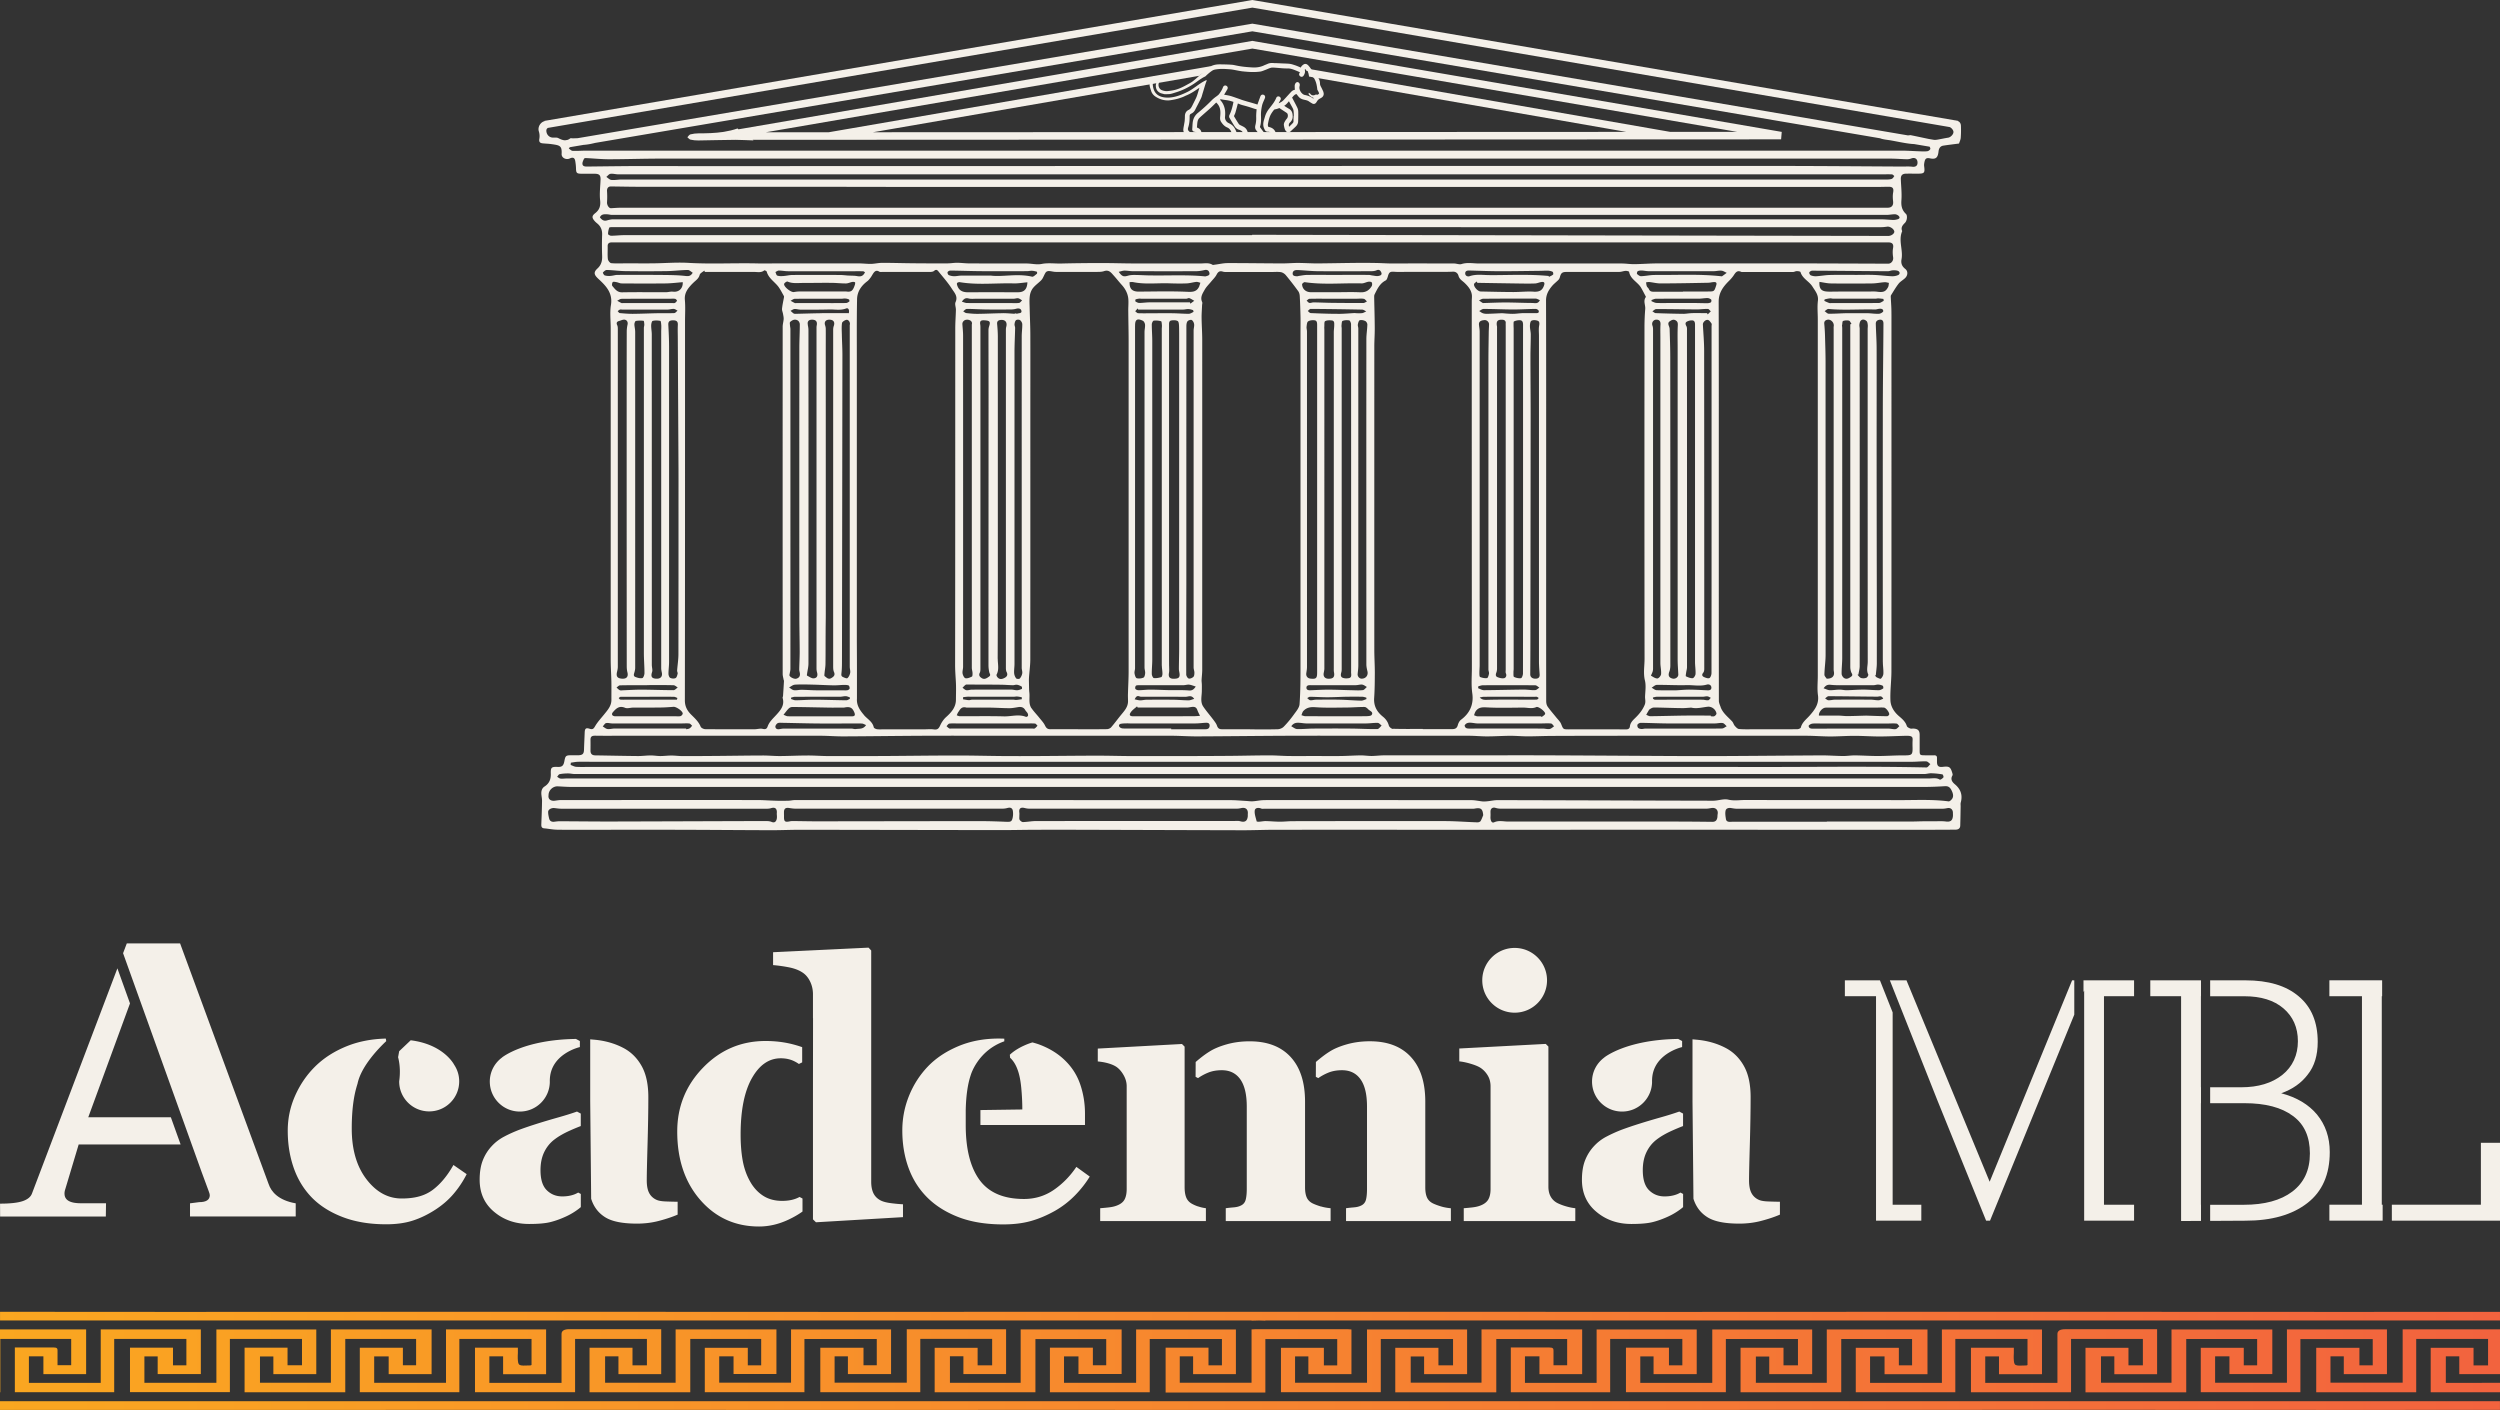 <svg xmlns="http://www.w3.org/2000/svg" xmlns:xlink="http://www.w3.org/1999/xlink" id="Camada_2" data-name="Camada 2" viewBox="0 0 633.12 357.07"><rect x="0" y="0" width="633.12" height="357.07" fill="#333333" stroke="none"/><defs><linearGradient id="Gradiente_sem_nome_43" x1="-726.28" x2="1462.73" y1="344.63" y2="344.63" data-name="Gradiente sem nome 43" gradientUnits="userSpaceOnUse"><stop offset=".31" stop-color="#fbac1e"/><stop offset=".62" stop-color="#f2633e"/></linearGradient><linearGradient xlink:href="#Gradiente_sem_nome_43" id="Gradiente_sem_nome_43-2" y1="355.96" y2="355.96" data-name="Gradiente sem nome 43"/><linearGradient xlink:href="#Gradiente_sem_nome_43" id="Gradiente_sem_nome_43-3" y1="333.34" y2="333.34" data-name="Gradiente sem nome 43"/><style>.cls-3{stroke-width:0;fill:#f4f0e9}</style></defs><g id="Layer_1" data-name="Layer 1"><path d="M118.18 297.36c-.92 1.82-2.03 3.48-3.31 4.98-1.28 1.51-2.82 2.84-4.6 4-1.88 1.22-3.79 2.15-5.72 2.77-1.94.63-4.19.94-6.75.94-4.14 0-7.8-.6-10.97-1.81-3.17-1.21-5.79-2.85-7.84-4.94-2.06-2.12-3.59-4.62-4.6-7.51-1.01-2.89-1.52-6.03-1.52-9.43 0-3.1.62-6.05 1.86-8.85 1.24-2.8 2.91-5.26 5.03-7.37 2.18-2.17 4.88-3.91 8.11-5.21 2.99-1.2 6.28-1.82 9.84-1.91l.1.65c-1.81 1.7-6.34 6.32-7.26 10.75-.23.74-.45 1.51-.64 2.37-.55 2.5-.83 5.51-.83 9.03 0 5.3 1.24 9.58 3.73 12.83s5.46 4.87 8.92 4.87 5.94-.74 7.89-2.21c1.95-1.47 3.69-3.57 5.21-6.28l3.35 2.32Zm-17.37-29.7h.02l.26-1.44 2.92-2.77c8.42 1.05 11 6.19 11 6.19a7.556 7.556 0 0 1 1.28 4.22c0 4.2-3.4 7.6-7.6 7.6s-7.6-3.4-7.6-7.6c.41-2.86.02-5.04-.29-6.19Zm45.33 13.85.94.5v3.16c-.88.34-1.75.7-2.62 1.09-1.65.73-2.99 1.5-4.04 2.31-1.11.84-1.97 1.9-2.6 3.2-.63 1.3-.94 2.83-.94 4.59 0 2.33.53 4.02 1.59 5.06 1.06 1.05 2.37 1.57 3.93 1.57s2.96-.33 4.02-.98l.67.36v3.33c-.19.15-.39.33-.58.47-.94.71-1.95 1.33-3.02 1.83-1.4.66-2.75 1.15-4.05 1.48-1.3.33-3.11.49-5.44.49-3.46 0-6.42-1.02-8.86-3.07-2.45-2.04-3.67-4.75-3.67-8.13 0-1.94.27-3.59.81-4.95.54-1.36 1.3-2.56 2.28-3.6.89-.96 1.93-1.75 3.11-2.37 1.18-.63 2.47-1.21 3.87-1.75 2.68-.99 5.91-2 9.67-3.07 1.93-.54 3.55-1.05 4.94-1.54Zm-22.1-7.6c0-2.51 1.23-4.72 3.11-6.1h-.02s5.49-4.52 18.73-4.7l.99.53v1.53s-7.61 1.7-7.61 8.52h-.02c0 .07.02.14.02.21 0 4.2-3.4 7.6-7.6 7.6s-7.6-3.4-7.6-7.6Zm47.57 30.43v3.26c-1.31.57-2.86 1.09-4.64 1.56-1.78.48-3.67.72-5.66.72-3.66 0-6.35-.54-8.07-1.63-1.73-1.09-2.9-2.65-3.53-4.67l-.24-24.77v-15.6c.73.07 1.47.12 2.16.22 2.41.34 4.59 1.05 6.53 2.12 1.85 1.04 3.32 2.56 4.4 4.54s1.63 4.57 1.63 7.75c0 3.37-.07 7.36-.2 11.98s-.2 7.66-.2 9.12c0 1.34.2 2.4.6 3.17.4.77 1.02 1.36 1.86 1.74.51.24 1.3.38 2.39.42 1.09.04 2.08.07 2.97.07Zm30.88-1.21.74.39v3.3c-1.02.73-2.18 1.41-3.48 2.02-2.48 1.18-4.99 1.77-7.52 1.77-6.01 0-10.97-2.24-14.87-6.71-3.9-4.47-5.85-10.25-5.85-17.34 0-6.29 2.18-11.68 6.54-16.18 4.36-4.5 9.63-6.75 15.82-6.75 2.44 0 4.73.28 6.88.83.88.23 1.66.47 2.4.73v3.85l-.83.41c-.37-.26-.77-.5-1.23-.72-.99-.48-2.12-.72-3.37-.72-2.97 0-5.41 1.68-7.31 5.05-1.9 3.37-2.85 8.12-2.85 14.26 0 2.41.17 4.58.51 6.5.34 1.92.94 3.67 1.81 5.25.86 1.58 1.97 2.82 3.32 3.71 1.35.89 2.98 1.34 4.88 1.34 1.77 0 3.23-.34 4.41-1Zm26.19 1.85v3.26l-22.04 1.3-.76-.74v-32.83l.02-18.09h-.02v-6.09c0-1.1-.22-2.14-.67-3.11-.45-.97-1.04-1.72-1.79-2.26-.92-.66-2.08-1.12-3.46-1.41-1.39-.28-2.78-.48-4.18-.6v-3.26l24.18-1.16.67.72v58.59c0 1.13.19 2.09.55 2.86.37.77.97 1.39 1.8 1.83.62.33 1.53.57 2.73.72 1.2.15 2.19.24 2.96.27Zm47.3-7.02c-1.04 1.7-2.3 3.3-3.78 4.81a23.07 23.07 0 0 1-5.03 3.87c-2 1.13-4.02 1.99-6.06 2.57-2.04.58-4.39.87-7.04.87-4.41 0-8.22-.63-11.42-1.88-3.2-1.25-5.85-2.94-7.93-5.05-2.09-2.12-3.64-4.61-4.67-7.49-1.03-2.88-1.54-6-1.54-9.36 0-3.04.56-5.95 1.68-8.74 1.12-2.79 2.7-5.27 4.76-7.44 2.03-2.12 4.58-3.83 7.67-5.14 3.08-1.31 6.53-1.97 10.35-1.97.47 0 .92.02 1.37.03v.67c-6.71 2.37-8.48 8.5-8.48 8.5-.77 2.24-1.21 5.22-1.29 8.95v3.75c0 6.11 1.18 10.76 3.53 13.95 2.36 3.19 6.09 4.78 11.22 4.78 2.8 0 5.32-.77 7.55-2.3 2.23-1.53 4.14-3.48 5.72-5.83l3.4 2.46Zm-20.18-30.08-.06-.77c2.23-2.11 5.57-3.08 5.73-3.12.61.17 1.22.34 1.77.55 2.68 1.01 4.9 2.41 6.66 4.2 1.7 1.7 2.94 3.7 3.71 6.01.77 2.31 1.16 4.73 1.16 7.26v2.9h-26.48v-3.79l10.61-.15c0-1.79-.09-3.62-.27-5.5-.18-1.88-.49-3.41-.94-4.6-.47-1.3-1.11-2.29-1.89-3Zm47.65 37.65c.61.21 1.26.36 1.94.45v3.26h-26.77v-3.26c.78-.06 1.53-.13 2.28-.22.75-.09 1.39-.24 1.92-.45.95-.36 1.61-.87 1.97-1.54.36-.67.54-1.56.54-2.66V275.1c0-.95-.25-1.88-.76-2.79-.51-.91-1.12-1.62-1.83-2.12-.54-.36-1.21-.65-2.03-.89-.82-.24-1.72-.4-2.7-.49v-3.26l21.32-1.16.67.67v35.58c0 1.04.13 1.91.4 2.59.27.69.74 1.22 1.43 1.61.48.27 1.02.51 1.63.71Zm31.08 0c.7.21 1.51.36 2.44.45v3.26h-26.55v-3.26c.65-.09 1.33-.16 2.04-.22s1.3-.21 1.77-.45c.65-.3 1.06-.8 1.24-1.5.18-.7.27-1.6.27-2.7v-20.87c0-3.07-.55-5.37-1.64-6.91-1.09-1.53-2.65-2.3-4.68-2.3-1.29 0-2.43.2-3.43.6-.94.38-1.8.85-2.59 1.4l-.62-.33.02-3.75c1.24-1.08 2.39-1.95 3.43-2.6 1.16-.75 2.65-1.37 4.45-1.88 1.8-.51 3.73-.76 5.79-.76 4.5 0 7.96 1.33 10.39 3.98 2.43 2.65 3.64 6.42 3.64 11.31v21.72c0 1.1.16 1.99.49 2.66.33.67.92 1.18 1.79 1.54.48.21 1.07.42 1.76.63Zm32.9.45v3.26h-26.55v-3.26c.65-.09 1.33-.16 2.04-.22s1.3-.21 1.77-.45c.65-.3 1.06-.8 1.24-1.5.18-.7.26-1.6.26-2.7v-20.87c0-3.07-.54-5.37-1.64-6.91-1.09-1.53-2.65-2.3-4.68-2.3-1.29 0-2.43.2-3.43.6-.94.38-1.8.85-2.59 1.4l-.62-.33.02-3.76c1.25-1.08 2.39-1.95 3.43-2.6 1.16-.75 2.65-1.37 4.45-1.88 1.8-.51 3.73-.76 5.79-.76 4.5 0 7.96 1.33 10.39 3.98 2.43 2.65 3.64 6.42 3.64 11.31v21.72c0 1.1.16 1.99.49 2.66.33.67.92 1.18 1.79 1.54.48.21 1.07.42 1.77.63.7.21 1.51.36 2.43.45Zm31.51 0v3.26h-28.25v-3.26c.78-.06 1.54-.13 2.28-.22.74-.09 1.38-.24 1.92-.45.95-.36 1.62-.87 2.01-1.54.39-.67.58-1.56.58-2.66V275.1c0-1.04-.24-1.96-.72-2.75s-1.07-1.42-1.79-1.9c-.54-.36-1.35-.7-2.44-1.03-1.09-.33-2.08-.54-2.97-.63v-3.26l21.9-1.16.67.67v35.49c0 1.04.22 1.93.67 2.66s1.09 1.27 1.92 1.63c.6.27 1.25.51 1.97.71.72.21 1.46.36 2.23.45Zm-23.56-57.72c0-4.53 3.67-8.2 8.2-8.2s8.2 3.67 8.2 8.2-3.67 8.2-8.2 8.2-8.2-3.67-8.2-8.2Zm49.91 33.25.94.5v3.16c-.88.34-1.75.7-2.62 1.09-1.65.73-2.99 1.5-4.04 2.31-1.11.84-1.97 1.9-2.6 3.2-.63 1.3-.94 2.83-.94 4.59 0 2.33.53 4.02 1.59 5.06 1.06 1.05 2.37 1.57 3.93 1.57s2.96-.33 4.02-.98l.67.36v3.33c-.19.15-.39.33-.58.47-.94.71-1.95 1.33-3.02 1.83-1.4.66-2.75 1.15-4.05 1.48-1.3.33-3.11.49-5.44.49-3.46 0-6.42-1.02-8.86-3.07-2.45-2.04-3.67-4.75-3.67-8.13 0-1.94.27-3.59.81-4.95.54-1.36 1.3-2.56 2.28-3.6.89-.96 1.93-1.75 3.11-2.37s2.47-1.21 3.87-1.75c2.68-.99 5.91-2 9.67-3.07 1.93-.54 3.55-1.05 4.94-1.54Zm-22.11-7.6c0-2.51 1.23-4.72 3.11-6.1h-.02s5.49-4.52 18.73-4.7l.99.53v1.53s-7.61 1.7-7.61 8.52h-.02c0 .07.02.14.02.21 0 4.2-3.4 7.6-7.6 7.6s-7.6-3.4-7.6-7.6Zm47.58 30.43v3.26c-1.31.57-2.86 1.09-4.64 1.56-1.78.48-3.67.72-5.66.72-3.66 0-6.35-.54-8.07-1.63-1.73-1.09-2.9-2.65-3.53-4.67l-.24-24.77v-15.6c.73.07 1.47.12 2.16.22 2.41.34 4.59 1.05 6.53 2.12 1.85 1.04 3.32 2.56 4.4 4.54s1.63 4.57 1.63 7.75c0 3.37-.07 7.36-.2 11.98s-.2 7.66-.2 9.12c0 1.34.2 2.4.6 3.17.4.77 1.02 1.36 1.86 1.74.51.24 1.3.38 2.39.42s2.08.07 2.97.07Zm-434.43-2.03c0-.37.06-.74.19-1.12l3.4-11.35h25.82l-2.47-6.89H22.35l10.57-28.84-3.19-8.88-21.62 56.99c-.31.87-1.09 1.52-2.33 1.95-1.24.43-3.16.65-5.77.65l.02 3.26H26.8l.05-3.36h-6.41c-2.73 0-4.1-.81-4.1-2.42Z" class="cls-3"/><path d="m68.04 299.89-22.43-60.97h-13.5l-.94 2.48 3.16 8.81 7.2 20.05 9.5 26.46 1.82 4.93c.19.5.28.84.28 1.02 0 1.18-.9 1.77-2.7 1.77l-2.31.3v3.33h26.77v-3.33c-4.45-.77-6.23-3-6.85-4.86Zm459.6-48.62.17-.41v58.27h12.64v-4.04h-7.62v-52.8h7.62v-4.03h-12.81v3.01zm-60.43-3.01v4.03h7.89v56.84h11.47v-4.04h-7.26v-48.7l-3.22-8.13h-8.88zm57.55 0-20.88 51.01-21.07-51.01h-4.21l12.01 30.32 12.37 30.55h.99l21.34-52.17v-8.7h-.55zm32.62 56.83v-25.72h.02v-4.04h-.02v-23.04h.02v-4.03h-12.84v4.03h7.8v56.93l5.04-.03v-4.1h-.02zm20.35-28.23c2.87-1.02 5.11-2.6 6.72-4.75 1.67-2.09 2.51-4.84 2.51-8.25 0-5.02-1.61-8.88-4.84-11.56-3.17-2.69-7.65-4.03-13.45-4.03h-8.95v4.03h8.68c4.18 0 7.47 1.02 9.86 3.05 2.45 2.09 3.68 4.87 3.68 8.34s-1.32 6.42-3.94 8.52c-2.63 2.09-6.1 3.14-10.4 3.14h-7.88v4.03h8.68c5.32 0 9.41 1.08 12.28 3.23 2.87 2.09 4.3 5.26 4.3 9.5s-1.49 7.41-4.48 9.68c-2.93 2.21-7.02 3.32-12.28 3.32h-8.5v4.08l8.95-.05c6.63 0 11.86-1.49 15.69-4.48 3.77-2.93 5.65-7.23 5.65-12.91 0-3.7-1.08-6.87-3.23-9.5-2.15-2.57-5.17-4.36-9.05-5.38Z" class="cls-3"/><path d="M603.18 305.09v-52.8h.09v-4.03h-13.36v4.03h8.25v52.8h-8.25v4.04h13.49v-4.04h-.22zm29.94-15.68h-4.84v15.68h-22.55v4.04h27.39v-19.72z" class="cls-3"/></g><g id="Layer_4" data-name="Layer 4"><path d="M495.05 198.6c-.65-.54-1.17-1.25-.6-2.21.08-.13.05-.35 0-.51-.48-1.68-.78-1.87-2.48-1.67-1.02.12-1.43-.23-1.43-1.27v-.91c.03-.54-.2-.77-.75-.75-.73.03-1.46 0-2.19 0-1.45 0-1.46-.02-1.45-1.51v-3.66c0-1.08-.41-1.51-1.5-1.6-.3-.03-.64.08-.91-.03-.32-.12-.76-.35-.84-.62-.34-1.1-1.17-1.8-1.98-2.49-1.25-1.07-2.11-2.44-2.17-4.01-.1-2.45.25-4.9.25-7.36.02-29.3.01-58.6.01-87.9 0-1.26.01-2.53-.02-3.79-.03-1.04-.11-2.08-.16-3.12 0-.15 0-.32.08-.44.62-.98 1.2-2 1.91-2.91.43-.55 1.12-.91 1.64-1.41.71-.67.78-1.74.06-2.31-.85-.67-1.16-1.42-.96-2.48.43-2.34-.84-4.73.15-7.06.01-.03 0-.06 0-.09-.37-.9.13-1.47.72-2.06.53-.53.69-1.84.24-2.26-1.04-.98-1.25-2.09-1.14-3.5.13-1.75-.09-3.52-.15-5.29-.03-.95.36-1.38 1.31-1.4.98-.02 1.95 0 2.93 0 1.75 0 1.89-.18 1.66-1.95-.04-.32.02-.66.08-.98.16-.74.38-1.17 1.39-.95 1.52.33 2.02-.2 2.18-1.75.08-.74.41-1.35 1.22-1.47 1.3-.2 2.6-.35 3.97-.53.13-.43.39-.93.43-1.45.08-1.01.09-2.03.05-3.04-.03-.64-.32-1-.76-1.2v-.06l-.41-.07c-.12-.03-.24-.05-.36-.06L317.33.03l-.16-.03L137.9 30.61v.08c-1.06.26-1.79 1.52-1.43 2.61.18.57.23 1.24.12 1.83-.14.77.12 1.1.83 1.17.75.08 1.51.09 2.25.2 2.07.3 2.68.37 2.56 2.49-.06.97 1.14 1.59 2.09 1.13.77-.37 1.22-.17 1.36.66.1.59.17 1.2.19 1.8.03 1.24.16 1.4 1.41 1.42 1.11.02 2.23-.01 3.34 0 1.18.02 1.51.39 1.47 1.52-.06 1.73-.3 3.48-.11 5.18.16 1.44-.14 2.42-1.26 3.3-.89.7-.84 1.18-.07 2.04.18.2.38.37.59.54.91.74 1.29 1.68 1.25 2.86a72.05 72.05 0 0 0 0 5.3c.05 1.28-.18 2.33-1.19 3.26-1.05.97-.86 1.6.23 2.61 1.92 1.78 3.69 3.56 3.19 6.63-.31 1.91-.06 3.91-.06 5.86v83.97c0 1.81.13 3.63.17 5.44.03 1.56 0 3.13.01 4.69.02 1.59-.98 2.65-1.88 3.77-.76.94-1.6 1.84-2.21 2.87-.38.65-.59.99-1.42.72-.97-.32-1.23-.04-1.26 1-.05 1.42-.13 2.85-.17 4.27-.03 1.06-.34 1.4-1.42 1.44-.61.02-1.22 0-1.83 0-1.33 0-1.47.15-1.71 1.43-.21 1.16-.56 1.57-1.69 1.52-1.61-.07-1.81.14-1.76 1.72.04 1.38-.37 2.46-1.57 3.23-.74.47-.89 1.25-.81 2.08.05.54.17 1.08.16 1.61-.03 1.94-.1 3.89-.18 5.83-.02.57.02 1.03.75 1.09 1.06.09 2.12.32 3.19.34 2.77.05 5.54.02 8.31.02 7.71 0 15.43-.02 23.14 0 7.65.02 15.29.09 22.94.11 2.39 0 4.78-.11 7.17-.11 17.01.02 34.02.06 51.02.08 2.84 0 5.68-.07 8.51-.08 3.99-.01 7.99-.01 11.98 0 13.56.04 27.12.09 40.69.12 2.73 0 5.45-.12 8.18-.12 19.25-.01 38.5 0 57.75 0 18.25 0 36.51-.01 54.76-.01 4.68 0 9.37.01 14.05.01h38.49c2.4 0 4.79-.01 7.19-.03.69 0 1.2-.27 1.22-1.04.05-1.63.07-3.26.1-4.88 0-.32-.05-.66.03-.96.51-1.88 0-3.38-1.51-4.63Zm-14.76-15.36c.27.03.49.44.73.67-.32.26-.61.69-.96.74-.58.08-1.19-.13-1.79-.13-3.17-.02-6.34 0-9.51 0-3.23 0-6.46 0-9.69.02-.58 0-1.02-.17-1.03-.71 0-.19.58-.53.92-.57.76-.09 1.53-.03 2.3-.03h16.82c.74 0 1.48-.07 2.2.02Zm-127.53 1.36c-.37-.01-.94-.49-1.04-.86-.25-.93-.76-1.64-1.47-2.22-1.53-1.22-2.39-2.7-2.25-4.75.15-2.13.16-4.27.17-6.41 0-1.93-.13-3.86-.13-5.78-.01-25.58 0-51.16 0-76.74 0-1.57.12-3.15.11-4.72-.01-2.55-.09-5.09-.14-7.64 0-.31-.03-.67.11-.94.68-1.36 1.31-2.76 2.8-3.52.29-.15.45-.67.56-1.05.31-1.08.58-1.22 1.7-1.14 1.06.08 2.13.02 3.2.02h9.51c.69 0 1.38-.02 2.06-.05.76-.03 1.24.41 1.41 1.04.24.88.96 1.25 1.54 1.8.89.86 1.7 1.79 1.85 3.09.05.5-.03 1.01-.03 1.52 0 30.96 0 61.92.03 92.88 0 2.16-.2 4.32.11 6.5.38 2.7-.59 4.97-2.86 6.64-.39.29-.68.86-.81 1.35-.21.82-.7 1.03-1.45 1.03-2.47-.01-4.94 0-7.41 0v-.05c-2.52 0-5.04.04-7.56-.04Zm-43.32.08c-.68 0-1.02-.26-1.24-.9-.17-.51-.53-.97-.86-1.42-.86-1.15-1.82-2.23-2.62-3.42s-.38-2.58-.36-3.89c0-.56.02-1.13 0-1.69 0-.39-.08-.78-.06-1.18.04-.84.16-1.67.16-2.51 0-27.86.01-55.72 0-83.58 0-1.88-.14-3.75-.16-5.63-.01-1.05.08-2.09.12-3.14.01-.27.13-.6.03-.81-.58-1.23.11-2.2.64-3.15.41-.74 1.06-1.35 1.6-2.01.48-.59 1.06-1.13 1.41-1.8.37-.72.78-1.01 1.56-.77.28.09.6.11.9.11h11.25c.84 0 1.68-.09 2.5.02.46.06.98.38 1.29.74a78.73 78.73 0 0 1 3.18 4.1c.24.33.36.82.38 1.25.1 1.72.15 3.45.19 5.18.03 1.36 0 2.71 0 4.07v84.04c0 3.35 0 6.7-.24 10.04-.06.92-.88 1.84-1.47 2.67-.77 1.07-1.62 2.1-2.54 3.04-.35.36-.98.62-1.5.64-2.35.07-4.69.03-7.04.03v-.02c-2.38 0-4.75-.01-7.13 0Zm-136-108.74c-.14-1.61.61-2.7 1.58-3.76.23-.25.47-.48.71-.71.58-.54 1.23-.96 1.46-1.86.11-.43.77-.73 1.18-1.08.05.12.09.23.14.34h12.51c.86 0 1.75.25 2.53-.4.07-.06.57.16.62.32.48 1.77 2.12 2.62 3.08 4 .47.69.85 1.44 1.26 2.17.04.07.05.18.04.27-.17.97-.4 1.94-.5 2.92-.05.44.17.9.25 1.35.07.43.18.86.16 1.29-.04.66-.25 1.31-.25 1.96-.01 29.3-.01 58.6 0 87.9 0 .53.17 1.06.26 1.59.01.06.08.11.07.16-.07 1.28-.15 2.56-.24 3.84-.01.18-.14.37-.1.52.56 1.86-.54 3.12-1.63 4.31-.83.91-1.76 1.73-2.18 2.94-.21.61-.59.74-1.28.57-.61-.15-1.31.1-1.97.1-4.18.01-8.35.02-12.53-.02-.41 0-1.04-.31-1.17-.63-.52-1.29-1.49-2.14-2.43-3.08-.95-.95-1.57-2.03-1.57-3.57.05-32 .04-64 .04-95.99 0-1.81.12-3.64-.04-5.44Zm-19.55-13.58c-.02-.74.41-.97 1.01-.97h320.97c.82 0 1.65-.02 2.47 0 .97.04 1.24.55 1.07 1.47-.14.74-.09 1.55.02 2.3.13.83-.45 1.62-1.26 1.62-6.52-.03-13.04-.05-19.57-.07h-5.94c-10.97 0-21.95-.02-32.92 0-1.96 0-3.93.17-5.89.19-1.06.01-2.11-.17-3.17-.17-4.76-.02-9.51 0-14.27 0h-21.85c-1.47 0-2.94-.33-4.42.14-.55.18-1.25-.13-1.88-.14-5.21-.01-10.43-.03-15.64 0-1.26 0-2.51-.09-3.74-.12-5.02-.11-10.04.06-15.07.1-1.7.01-3.4-.11-5.1-.12-1.31 0-2.62.12-3.93.12-4.63-.01-9.26-.09-13.89-.08-1.07 0-2.15.27-3.22.4-.21.03-.48.11-.62.02-.93-.57-1.93-.33-2.91-.33h-16.92c-2.66 0-5.31-.1-7.97-.1-3.5 0-7.01.03-10.51.12-1.65.04-3.28-.22-4.96.11-1.21.24-2.52-.11-3.78-.12-4.82-.02-9.64 0-14.45-.02-1.06 0-2.12-.15-3.17-.16-.78 0-1.57.14-2.35.15-1.72.02-3.43.01-5.15 0-1.64 0-3.27-.02-4.91-.04-2.19-.03-4.38-.1-6.58-.09-.93 0-1.86.24-2.8.26-.99.02-1.99-.12-2.99-.12-6.37-.01-12.75 0-19.12 0h-1.73c-1.7 0-3.39.04-5.09 0-5.79-.13-11.58.2-17.37-.14-2.91-.17-5.84.09-8.76.12-2.29.03-4.57 0-6.86 0-1.29 0-2.59.08-3.88-.04-.32-.03-.8-.65-.85-1.04-.12-1.07-.02-2.16-.05-3.24Zm.1-3.09c0-.54.11-1.1.3-1.61.05-.13.53-.14.82-.14.63-.01 1.27.01 1.9.01H476.5c.48 0 .96-.07 1.44-.13.69-.1 1.69.57 1.79 1.22.07.51-.75 1.13-1.51 1.13-53.71-.09-107.42-.19-161.13-.29v.09H158.12c-1.12 0-2.24.15-3.36.15-.27 0-.77-.28-.77-.44Zm272.67 121.95c-2.91.04-5.83.13-8.74.16-.34 0-.68-.23-1.02-.35.16-.29.31-.58.48-.85.12-.2.23-.45.42-.57.29-.19.64-.41.97-.42 1.3-.02 2.59.04 3.89.07 1.18.03 2.36.07 3.54.07.6 0 1.2-.07 1.8-.1.09 0 .19-.05.27-.03 1.42.34 2.79-.06 4.18-.22 1.04-.12 2.06.68 2.24 1.69.04.21-.28.58-.53.7-.24.12-.6.03-.9.03v-.18c-2.2 0-4.41-.02-6.61 0Zm5.67-6.4c-1.5-.07-3-.16-4.49-.17-1.09 0-2.17.11-3.26.17-1.69 0-3.37.04-5.06-.03-.42-.02-.83-.41-1.25-.63.44-.25.87-.71 1.31-.71 2.52-.03 5.04.13 7.55.06 1.71-.05 3.42.36 5.13-.14.53-.15 1.1.11 1.14.71.05.68-.51.77-1.08.75Zm.94 1.9c-.22.22-.43.59-.68.62-.46.06-.95-.14-1.42-.14-3.35-.01-6.7 0-10.05 0-.68 0-1.36.03-2.04 0-.16 0-.31-.16-.46-.25l-.03-.31c.35-.07.69-.19 1.04-.19 3.87-.01 7.74 0 11.6 0 .39 0 .78-.14 1.16-.1.3.03.58.24.87.37Zm-6.04-93.19c0-.3 0-.64-.13-.88-.25-.45-.41-.91.09-1.19.4-.22.92-.35 1.37-.32.59.03.7.53.7 1.07v85.41c0 1.02.18 2.05.13 3.07-.02.38-.44 1.04-.72 1.06-.56.04-1.17-.22-1.71-.47-.1-.05 0-.6.05-.91.06-.47.22-.94.22-1.41.01-12.96 0-25.91 0-38.87 0-15.52 0-31.03-.01-46.55Zm1.09-4.21c-.69.01-1.38.17-2.07.16-2.31-.03-4.63-.09-6.94-.18-.29-.01-.57-.3-.85-.46.33-.2.66-.57.98-.57 3.43 0 6.86.07 10.29.09.93 0 1.86-.15 2.78-.12.26 0 .5.4.75.61-.27.26-.53.52-.8.78-.05-.11-.1-.22-.14-.33-1.33 0-2.67-.02-4 0Zm-5.33 11.21c0-2.4-.09-4.81-.16-7.21 0-.23-.08-.47-.16-.69-.18-.47-.33-.92.22-1.28.47-.31.92-.55 1.48-.21.5.3.56.68.53 1.28-.1 1.88-.04 3.78-.04 5.67v78.84c0 1.3.11 2.59.17 3.89.03.63-.73 1.19-1.41 1.04-.97-.21-1.23-.79-.88-1.72.18-.47.26-1 .27-1.51 0-26.04 0-52.08-.02-78.12Zm10.27-13.96c-.25.17-.62.22-.94.22-1.1 0-2.21-.05-3.31-.05h-6.1c-1.14 0-2.28.04-3.42-.02-.42-.02-.82-.27-1.23-.42l-.03-.31c.38-.12.76-.33 1.15-.33 3.63-.03 7.25 0 10.88-.02.72 0 1.44-.16 2.16-.15.32 0 .69.17.93.38.11.09.06.61-.08.71Zm-14.76 93.6c.08-.25.13-.52.13-.79V83.34c0-.29-.05-.61-.15-.88-.28-.76.23-1.53 1.04-1.51.74.01 1.05.47 1 1.23-.07 1.06-.03 2.12-.03 3.19v82.47c0 .96.25 1.93.18 2.88-.03.41-.6 1.09-.94 1.1-.54.01-1.11-.41-1.62-.71-.04-.02.28-.6.38-.93Zm14.4 1.54c-.26.18-.88-.04-1.29-.21-.52-.22-.73-.58-.27-1.14.19-.22.26-.61.26-.92 0-26.85 0-53.71-.03-80.56 0-2.24-.2-4.47-.32-6.71-.03-.52.64-1.26 1.26-1.15.35.06.67.54.92.9.11.16.02.47.02.72v43.9c0 14.63 0 29.26-.02 43.9 0 .45-.21 1.07-.53 1.3Zm-.39-97.88h-6.31v.05c-2.49 0-4.99-.01-7.48 0-.54 0-.92-.13-1.14-.66-.11-.27-.41-.45-.52-.72-.13-.31-.14-.66-.2-1 .29-.03.58-.1.87-.07.93.1 1.85.35 2.78.35 4.02-.01 8.04-.09 12.06-.17.48 0 .95-.15 1.43-.17.55-.03.85.11.63.81-.5 1.56-.47 1.58-2.11 1.57Zm-13.43-4.19c-1.16-.01-2.32.27-3.48.31-.34.01-.74-.3-1.02-.56-.09-.08.01-.61.16-.69.28-.16.66-.2 1-.19.6.02 1.19.17 1.79.17 5.48.01 10.96.01 16.45 0 .66 0 1.33-.19 1.98-.13.46.04.89.36 1.33.55-.4.29-.79.59-1.19.87-.04.03-.12 0-.18 0-5.6-.62-11.22-.28-16.83-.34Zm-30.29 105.14c-.99.04-1.99-.15-2.99-.14-3.34.03-6.67.13-10 .15-.49 0-.98-.32-1.47-.5.02-.16.03-.33.05-.49.39-.09.78-.26 1.17-.26 4.42-.02 8.84-.03 13.25.01.35 0 .7.39 1.05.59-.36.22-.7.62-1.07.63Zm.91 1.99c-.16.14-.32.39-.49.4-.87.04-1.73.02-2.6.02-3.26 0-6.52-.05-9.78.04-.77.02-1.45.09-2.09-.6.37-.06.74-.17 1.12-.17 4.3-.01 8.59 0 12.89 0 .15 0 .32-.04.45.01.18.07.33.2.5.31Zm-6.4-94.35c.02-.36-.04-.95.12-1.02.48-.22 1.07-.35 1.59-.29.61.06.7.61.7 1.18-.01 5.88 0 11.77 0 17.65v26.53c0 14.7 0 29.39-.02 44.09 0 .42-.28 1.16-.5 1.19-.58.08-1.23-.07-1.77-.32-.18-.08-.13-.73-.14-1.11-.01-.3.05-.6.05-.91V83.25c0-.27-.03-.55-.02-.82Zm2.12-3.1c-.78.02-1.56.17-2.35.16-.96 0-1.93-.11-2.69-.16-1.41.06-2.62.13-3.83.16-.35 0-.72-.04-1.05-.16-.32-.12-.6-.36-.9-.55.37-.19.75-.53 1.12-.53 2.49 0 4.98.13 7.47.14 1.91 0 3.82-.13 5.73-.15.26 0 .71.28.76.5.13.57-.35.58-.77.58-1.17 0-2.33-.02-3.5 0Zm-6.32 3.29c-.23-1.22.13-1.69 1.33-1.64.5.02.95.23.89.89-.02.21 0 .43 0 .64v87.06c0 .33-.08.71.05.99.27.61-.06 1.11-.45 1.2-.52.11-1.16-.05-1.68-.26-.5-.19-.5-.65-.3-1.14.13-.32.18-.7.18-1.06V83.23c0-.21.02-.43-.02-.64Zm-3.17-1.55c.62-.04 1.19.5 1.17 1.11-.02.66-.07 1.32-.08 1.98-.03 2.37-.08 4.74-.08 7.12v78.29c0 .35.2.72.14 1.06-.07.4-.27 1.08-.49 1.11-.57.07-1.21-.06-1.76-.28-.17-.07-.18-.67-.18-1.02 0-.67.07-1.34.07-2.01V84c0-.57-.11-1.14-.17-1.71-.09-.78.34-1.15 1.38-1.22Zm12.98 90.82c-.84.03-1.38-.42-1.38-1.08.02-2.78.04-5.55.04-8.33.02-19.17.05-38.34.06-57.52 0-4.89-.05-9.78-.05-14.67 0-1.86.09-3.71.08-5.57 0-.72-.22-1.43-.21-2.15 0-.46.09-1.17.38-1.33.42-.23 1.1-.18 1.58 0 .47.16.48.64.38 1.21-.16.85-.05 1.76-.05 2.64v82.31c0 1.14.09 2.27.17 3.41.05.75-.33 1.06-1.01 1.08Zm-.87-95.15c-2.21-.01-4.42-.12-6.63-.13-1.85 0-3.7.09-5.55.14-.12 0-.27.04-.36-.01-.33-.2-.64-.43-.95-.65.36-.15.71-.42 1.07-.42 4.42-.04 8.83-.05 13.25-.04.36 0 .72.25 1.1.39-.49 1.05-1.29.72-1.93.72Zm.3-2.87c-1.69-.09-3.4.1-5.1.1-2.76-.01-5.52-.08-8.29-.14-.68-.01-1.78-1.21-1.65-1.86.05-.26.45-.45.69-.68.05.12.09.23.14.35 3.58.06 7.16.12 10.74.17 1.29.02 2.58.04 3.87-.01.52-.02 1.04-.27 1.56-.36.75-.13.97.15.72.87-.45 1.31-1.23 1.65-2.68 1.57Zm-14.67 106.32c.65-.96 1.49-1.11 2.7-1.04 3.13.18 6.28.07 9.42.06 1.1 0 2.18.36 3.29-.14.52-.23 2.31 1.16 2.22 1.7-.05.32-.56.56-.87.83-.05-.06-.11-.12-.16-.18h-6.89c-3.06 0-6.12.01-9.19 0-.3 0-.6-.18-.9-.27.13-.32.2-.67.39-.94Zm3.52-110.51c-1.66 0-3.36-.3-5.02.28-.46.16-1.11-.05-1.11-.72 0-.6.49-.74 1.05-.72 2.58.07 5.16.17 7.74.18 3.35 0 6.7-.06 10.05-.1.72 0 1.43-.07 2.15-.04.39.02.81.11 1.16.29.13.07.21.61.1.7-.29.26-.69.39-1.05.58l-.06-.23c-4.99-.48-10-.2-15-.21Zm-32.04 105.1c-.92.12-1.86.05-2.79.03-2-.04-3.99-.14-5.99-.14-1.49 0-2.97.09-4.46.15-.52.02-1.07-.04-1.06-.67.01-.56.53-.63 1.02-.62 2.01.01 4.02 0 6.02 0 1.83 0 3.65.01 5.48 0 .54 0 1.08-.21 1.6-.14.42.06.8.39 1.19.6-.34.28-.66.75-1.02.8Zm.9 2.28c-.45.14-.9.4-1.35.39-1.81-.04-3.61-.2-5.42-.24-2.01-.05-4.02-.02-6.03 0-.48 0-.96.19-1.42.14-.28-.03-.53-.35-.8-.55.25-.11.5-.33.74-.33 1.46.02 2.91.12 4.37.12 1.61 0 3.22-.1 4.83-.13 1.33-.02 2.66-.02 3.99 0 .35 0 .71.14 1.06.22l.03.37Zm-6.27-93.89c0-.24-.08-.49-.05-.72.05-.41.05-1.07.26-1.16.51-.21 1.15-.24 1.69-.14.22.04.47.64.47.98.02 14.75.02 29.51.02 44.26v43.35c0 .24-.02.49 0 .73.05.53.12 1.13-.53 1.27-.52.11-1.15.11-1.62-.09-.6-.26-.48-.87-.32-1.43.09-.31.08-.66.08-.99V83.16Zm-.94-3.68c-2.3 0-4.61-.09-6.91-.19-.26-.01-.5-.35-.75-.53.25-.18.5-.53.75-.53 4.34.03 8.67.09 13.01.18.36 0 .7.29 1.06.45-.34.15-.68.39-1.04.44-.56.07-1.14.02-1.71.02v-.05c-1.47.08-2.94.22-4.41.22Zm-1.02 90.72c.24 1.21-.14 1.7-1.35 1.69-.96 0-1.43-.6-1.23-1.53.07-.35.15-.71.15-1.06V83.53c0-.27-.04-.55-.01-.82.04-.48-.05-1.22.2-1.37.46-.26 1.13-.25 1.69-.19.69.07.63.7.62 1.2 0 .6-.11 1.21-.11 1.81v85.03c0 .33-.02.68.04 1Zm7.44-93.47c-2.63.02-5.26 0-7.89-.03-1.58-.02-3.15-.1-4.72-.12-.35 0-.73.2-1.05.13-.27-.06-.48-.38-.71-.58.25-.16.5-.46.76-.46 1.58-.04 3.17-.02 4.76-.02h7.13c.62 0 1.25-.08 1.84.03.3.05.53.43.8.66-.3.14-.61.39-.91.4Zm-14.37 6c.05-.47.09-1.14.39-1.34.43-.28 1.11-.34 1.65-.27.62.09.63.69.63 1.24v87.96c0 1.44-.27 1.69-1.63 1.55-.82-.08-1.23-.63-1.11-1.43.08-.5.17-1.01.17-1.52V83.97c0-.42-.15-.85-.1-1.26Zm13.99 89.15c-.62.01-1.12-.57-1.06-1.2.07-.72.17-1.44.17-2.16V83.21c0-.35-.17-.72-.11-1.06.07-.38.23-.98.48-1.05.42-.12.99 0 1.41.21.26.13.52.58.51.89-.03 1.2-.24 2.41-.25 3.61-.02 27.49-.01 54.98 0 82.47 0 .59.15 1.19.28 1.77.22.97-.41 1.8-1.42 1.82Zm-.33-97.85c-2-.11-4.02-.03-6.03-.03h-6.55c-1.25 0-2.17-.79-2.22-2 0-.18.47-.57.68-.54 4.78.71 9.59.18 14.38.31.57.02 1.14-.32 1.73-.42.28-.04.75 0 .85.18.14.24.13.71-.02.95-.63 1.04-1.5 1.61-2.83 1.54Zm-14.47 106.02c.81-.86 1.76-1.04 3-.95 2.67.19 5.35.1 8.03.08 1.48-.01 2.97-.15 4.45-.14.32 0 .69.32.94.59.39.42 1.36.66.88 1.41-.21.33-1.07.33-1.63.34-2.44.03-4.87.01-7.31.01-2.62 0-5.24 0-7.86-.01-.33 0-.67-.17-1-.25.16-.36.24-.81.5-1.08ZM346.6 69.62c-3.28-.01-6.56 0-9.84 0-1.95 0-3.9-.02-5.85.01-.63.01-1.25.15-1.87.23-.21.03-.41.12-.61.11-.51-.04-1.13-.07-1.06-.79.06-.67.67-.81 1.22-.79 1.69.07 3.37.27 5.06.29 4.54.04 9.08.02 13.63 0 .44 0 .93-.05 1.33-.23.68-.3 1.01.09 1.21.57.27.65-.38.8-.74.87-.47.09-1-.06-1.5-.12-.32-.04-.65-.15-.97-.15Zm-59.14 12.9c-.04-1.58.52-1.98 1.96-1.29.29.14.53.63.56.98.05.62-.13 1.25-.13 1.88v84.96c0 .47.19.95.16 1.42-.03.4-.16 1.02-.42 1.13-.51.22-1.2.31-1.72.15-.29-.09-.48-.77-.55-1.21-.07-.42.13-.88.13-1.33v-86.7ZM301 174.85c-1.7-.13-3.42-.05-5.13-.08-1.54-.03-3.08-.12-4.63-.12-.96 0-1.92.14-2.88.15-.28 0-.68-.13-.82-.33-.12-.17-.04-.64.12-.8.17-.16.54-.13.83-.14.67-.02 1.35 0 2.02 0h9.13c.51 0 1.02-.19 1.51-.14.52.05 1.03.28 1.67.47-.57.88-1.04 1.06-1.82 1Zm1.42 2.15c-.53.14-.96.36-1.39.36-1.3 0-2.6-.14-3.9-.15-2.26-.03-4.51-.02-6.77 0-.54 0-1.08.16-1.61.15-.44 0-.87-.15-1.4-.25.34-.73.65-.98 1.24-.74.21.09.47.08.71.08 3.66 0 7.32 0 10.98.01.67 0 1.43-.55 2.15.53Zm-8.18-8.42c0 .69.15 1.37.15 2.06 0 .29-.13.79-.3.84-.6.18-1.26.31-1.88.24-.22-.02-.51-.66-.52-1.02-.02-1.18.11-2.36.12-3.53V86.41c0-1.42-.12-2.84-.12-4.26 0-.33.27-.91.47-.94.62-.09 1.28-.02 1.88.14.15.04.18.64.21.99.03.33-.03.67-.03 1v85.25Zm1.83.06c0-.55-.01-1.1-.01-1.65v-84.6c0-.53-.05-1.14.61-1.24.52-.08 1.17-.09 1.59.16.27.16.31.84.33 1.29.04 1.25.03 2.51.03 3.77v77.83c0 1.72-.06 3.45-.07 5.17 0 .27.05.55.1.81.27 1.33-.05 1.72-1.45 1.71-1.01 0-1.35-.49-1.16-1.47.11-.57.04-1.19.04-1.78Zm6.16 2.77c-.29.28-.85.52-1.19.42-.29-.08-.63-.66-.63-1.03-.02-7.77.02-15.54.03-23.31v-21.03c0-14.6 0-29.2.01-43.8 0-.44.04-.96.28-1.28.19-.26.82-.47 1.06-.34.32.16.57.67.62 1.06.07.52-.13 1.07-.13 1.61v85.32c0 .44.2.88.2 1.32 0 .37-.03.85-.26 1.07Zm-.78-94.51c-.03-.11-.07-.22-.1-.33-3.4 0-6.81-.01-10.21 0-.87 0-1.75.15-2.62.15-.32 0-.66-.19-.95-.36-.08-.05-.06-.5.02-.53.29-.12.63-.17.95-.21.15-.02.3.03.45.03h11.43c.26 0 .56-.22.78-.14.44.15.83.44 1.25.66-.33.25-.66.49-1 .74Zm-13.34 1.18c.05.11.09.21.14.32h11.37c.44 0 .89-.15 1.33-.13.39.01.79.13 1.16.26.09.03.16.44.14.46-.39.19-.8.48-1.21.48-1.33 0-2.65-.12-3.98-.14-1.65-.03-3.31 0-4.96 0-1.29 0-2.58.04-3.86-.01-.26 0-.51-.32-.76-.49.21-.24.43-.48.64-.72Zm-.17 100.79c.06.11.12.21.19.32h12.42c.36 0 .72-.07 1.07-.13.71-.12 1.31-.09 1.6.74.18.51.45 1 .68 1.49-.55.03-1.09.09-1.64.09-3.81.01-7.63.01-11.44.02h-3.81c-.91 0-1.14-.34-.6-1.08.4-.56 1.02-.96 1.55-1.44Zm15.79-106.41c-.7 1.65-2 1.48-3.51 1.42-3.95-.16-7.91-.05-11.87-.03-1.62 0-2.36-.73-2.28-2.41.3 0 .61-.05.89 0 3.01.63 6.06.21 9.08.31 1.49.05 2.99.08 4.47.02.83-.03 1.64-.3 2.47-.38.33-.03.68.14 1.02.22-.1.28-.18.57-.29.84Zm-12.59-2.71c-1.3-.03-2.59-.11-3.89-.12-.54 0-1.09.04-1.6.19-1.09.32-1.5.21-2.34-.98.55-.12 1.01-.3 1.47-.31.72 0 1.44.15 2.16.15 5.3.01 10.59.02 15.89 0 .74 0 1.5-.12 2.22-.29.7-.17 1.1.15 1.23.71.16.65-.46.73-.91.87-.14.04-.3.02-.45 0-4.59-.43-9.18-.14-13.77-.23Zm-32.37 104.72c-.37.16-.77.31-1.17.33-.47.02-.94-.15-1.42-.16-1.33-.02-2.65 0-3.98 0-2.02 0-4.04 0-6.06.01-.48 0-.97.21-1.42.14-.35-.06-.65-.4-.97-.62.27-.26.51-.56.81-.76.15-.1.41-.05.62-.05 2.72.01 5.43.01 8.15.04 1.06.01 2.11.1 3.17.13.35 0 .72-.17 1.06-.12.41.07.82.25 1.18.47.1.06.11.57.03.6Zm0 2.11v.5c-.47.06-.95.15-1.42.18-.24.02-.48-.07-.72-.07h-10.41c-.3 0-.59.14-.89.12-.48-.03-.96-.14-1.44-.21 0-.18.01-.37.02-.55.4-.04.8-.09 1.21-.12.24-.01.49.02.73.02h10.86c.3 0 .6-.08.9-.06.39.03.77.12 1.16.19Zm-6.11-9.75c.06-13.65.04-27.31.04-40.96V85.29c0-1.08-.08-2.17-.18-3.25-.06-.64.26-.92.8-1 1.25-.17 1.84.56 1.5 1.77-.08.28-.08.6-.08.9v85.4c0 .35.02.75.17 1.05.4.76.1 1.21-.55 1.54-.67.35-1.33.42-1.83-.29-.11-.16-.22-.44-.15-.57.7-1.29.29-2.68.3-4Zm1.28-87.51c-2.1.02-4.2.14-6.31.16-.96.01-1.93-.08-2.89-.19-.29-.03-.55-.29-.82-.45.31-.21.63-.61.94-.61 1.6 0 3.2.12 4.81.14 2.1.03 4.2.02 6.3 0 .47 0 .96-.06 1.41-.19.58-.16 1.14-.05 1.28.49.19.71-.57.6-.97.74-.2.07-.46-.04-.7-.07v.13c-1.01-.06-2.03-.17-3.04-.16Zm-5.67 3.02c-.2-1.01.05-1.29 1.09-1.22 1.34.09 1.52.36 1.12 1.56-.1.31-.15.64-.15.97 0 6.28.03 12.56.02 18.83 0 21.97-.02 43.95-.02 65.92 0 .63.07 1.26.21 1.87.09.39.47.69-.06 1.07-.56.4-1.14.81-1.8.42-.47-.27-.92-.68-.55-1.39.14-.27.16-.64.16-.96V82.98c0-.21 0-.43-.03-.64Zm9.78-5.62c-.76.09-1.53.03-2.3.03-3.62 0-7.24.01-10.86-.01-.4 0-.79-.2-1.3-.34.56-.83 1.01-1 1.73-.81.63.16 1.33.06 2 .06h9.4c.39 0 .79-.18 1.15-.11.35.07.66.34.98.53-.26.23-.51.62-.79.65Zm-13.2 4.23c.89.01 1.47.5 1.26 1.22v86.93c0 .44.16.88.18 1.33.01.31.01.83-.15.91-.51.25-1.13.52-1.64.42-.32-.06-.65-.75-.73-1.19-.09-.54.13-1.13.13-1.7.01-27.96.01-55.92 0-83.88 0-.96-.11-1.92-.18-2.88-.04-.61.48-1.15 1.12-1.14Zm13.41 90.88c-.14.16-.79.13-.92-.04a2.53 2.53 0 0 1-.51-1.31c-.05-.78.09-1.57.09-2.35v-79c0-2.03.12-4.05.16-6.08 0-.32-.19-.65-.15-.96.04-.36.14-.82.39-1.01.22-.17.78-.17 1.01 0 .29.21.55.67.56 1.03.02 1.02-.14 2.05-.14 3.07-.01 13.75 0 27.49 0 41.24v42.7c0 .48.21.97.13 1.42-.08.46-.31.95-.62 1.3Zm-.48-97.82c-4.2 0-8.4-.02-12.6.01-1.26 0-2.24-.34-2.71-1.59-.09-.24-.2-.58-.09-.74.11-.17.48-.27.71-.23 4.53.76 9.1.19 13.64.31 1.12.03 2.25-.18 3.46-.28-.08 1.76-.82 2.52-2.4 2.52ZM242.64 180.4c.48-.65.79-1.58 2.13-1.2 1.78 0 3.79-.02 5.79 0 1.68.02 3.36.14 5.03.15.75 0 1.5-.15 2.24-.27.78-.13 1.41.02 1.82.76.16.28.43.5.59.79.1.19.16.47.09.66-.05.14-.39.31-.51.25-1.84-.74-3.71-.07-5.56-.12-3.73-.1-7.46-.03-11.19-.04-.26 0-.52-.15-.78-.23.12-.25.2-.54.36-.76Zm8.2-110.6c-2.98 0-5.19-.01-7.41 0-.6 0-1.19.16-1.79.15-.46 0-.95-.1-1.37-.29-.19-.08-.37-.54-.3-.73.08-.2.46-.41.71-.41 2.55.03 5.09.13 7.64.15 3.93.03 7.85.01 11.78 0 .42 0 .84-.12 1.26-.1.42.02.84.13 1.24.25.05.01.08.44-.01.51-.39.3-.89.82-1.22.74-3.75-.89-7.53.13-10.52-.29Zm-50.66 13.64c0-.35-.1-.71-.12-1.06-.02-.29-.1-.71.05-.85.55-.5 1.24-.81 1.95-.35.27.17.49.63.49.95 0 2.03-.12 4.06-.12 6.09-.01 22.53-.01 45.05 0 67.58 0 3.08.08 6.15.09 9.22 0 1.51-.09 3.01-.12 4.52 0 .29.1.59.15.88.14.75-.14 1.24-.88 1.46-.52.15-1.61-.36-1.75-.84-.03-.12.04-.27.06-.41.07-.41.19-.82.19-1.23V83.44Zm15.02 85.43c0 .51.2 1.04.11 1.52-.09.49-.34 1.05-.7 1.35-.19.15-.81-.13-1.18-.31-.45-.22-.37-.59-.32-1.07.14-1.23.11-2.49.12-3.74.04-25.59.08-51.19.11-76.78 0-1.69-.11-3.39-.14-5.08-.02-.98-.1-1.98.04-2.94.05-.33.67-.72 1.09-.82.53-.13 1.09.65.87 1.31v86.56Zm.03 8.12c-.31.13-.61.37-.92.36-2.7-.03-5.4-.14-8.1-.15-1.57 0-3.15.13-4.72.15-.38 0-.76-.21-1.15-.32v-.36c.33-.07.66-.21.99-.21 3.81-.01 7.62 0 11.43-.01.48 0 .96-.16 1.43-.14.35.01.69.19 1.03.3 0 .13 0 .26.01.39Zm-6.11-88.46c0-1.76.02-3.52 0-5.27 0-.29-.07-.59-.16-.87-.29-.82.12-1.41 1-1.43 1.09-.03 1.54.58 1.2 1.57-.11.31-.16.65-.16.97v85.31c0 .45.02.94.19 1.33.38.83-.02 1.21-.67 1.59-.75.44-1.19-.16-1.67-.49-.14-.09-.05-.54-.03-.82.07-.74.22-1.48.23-2.22.04-2.7.02-5.4.04-8.1 0-1.57.04-3.15.04-4.72 0-22.28 0-44.56-.01-66.84Zm-1.03-9.21c-2.24.03-4.49.11-6.73.16-.14 0-.31-.04-.43-.13-.26-.19-.49-.42-.73-.63.33-.16.66-.43 1.01-.46.5-.04 1.01.16 1.52.16 2.43 0 4.87.02 7.3-.05 1.4-.04 2.8.3 4.21-.24.65-.25.9.41.72 1.18-2.31 0-4.59-.02-6.86 0Zm-3.5 2.96c-.19-.84.17-1.32 1.06-1.32.99 0 1.38.5 1.18 1.47-.06.26-.05.54-.05.82v85.98c0 .33.03.67.12.98.26.86.06 1.49-.8 1.58-.54.06-1.15-.42-1.71-.69-.07-.03-.03-.32 0-.48.12-.86.35-1.72.35-2.58.02-28.14.02-56.28 0-84.42 0-.45-.07-.9-.17-1.33Zm10.5-5.93c-.24.18-.55.38-.84.39-2.16.03-4.32.02-6.47.02h-6.11c-.12 0-.26.04-.36 0-.37-.18-.73-.39-1.1-.59.36-.17.73-.5 1.09-.5 3.92-.03 7.85-.01 11.77-.01.33 0 .66-.09.99-.06.32.02.66.1.94.24.1.05.16.48.09.53Zm-13.8 97.04c1.5-.09 3-.05 4.5-.01 1.76.04 3.51.15 5.27.18.89.02 1.78-.09 2.67-.11.4 0 .84 0 1.19.15.17.08.28.53.24.78-.03.17-.35.38-.57.42-.42.07-.85.02-1.28.02-2.18 0-4.36.02-6.54 0-1.27-.01-2.54-.12-3.82-.13-.63 0-1.28.19-1.89.1-.43-.06-.82-.45-1.23-.69.48-.24.95-.67 1.45-.7Zm-.69 5.65c3.13.03 6.25.11 9.38.16 1.06.02 2.13 0 3.19 0 .24 0 .49.02.73-.03 1.37-.27 1.97.05 2.47 1.28.28.69.06.97-.65.96-.85-.01-1.7 0-2.55 0h-10.41c-1.08 0-2.17.03-3.25-.02-.34-.01-.67-.22-1.09-.37.54-.67.89-1.17 1.31-1.58.21-.21.57-.39.87-.39Zm13.72-105.22h-11.93c-.45 0-.9.07-1.35.14-.74.11-2.6-1.36-2.46-2.05.05-.27.69-.69.86-.61 1.28.57 2.61.35 3.92.36 2.37 0 4.74-.05 7.12-.03 1.26 0 2.51.16 3.77.15.52 0 1.02-.27 1.55-.37.24-.05.53-.03.73.08.08.04.03.43-.03.63-.51 1.54-.92 1.88-2.18 1.7Zm.56-4.03c-.69-.05-1.39-.14-2.08-.15-4.02-.02-8.04-.03-12.06 0-.81 0-1.61.22-2.42.27-.49.03-1.03.05-1.48-.12-.24-.09-.32-.59-.47-.9.29-.13.58-.37.87-.37.78 0 1.55.17 2.33.17 5.67.02 11.33 0 17 0 .68 0 1.36-.01 2.04.02.15 0 .3.16.45.25-.46.94-1.02 1.15-1.97.97-.71-.14-1.46-.1-2.19-.15Zm-17.97 113.38c.27-.17.7-.13 1.05-.12 2.97.05 5.94.14 8.91.17 3.04.03 6.09 0 9.13 0 .77 0 1.55-.03 2.32.02.31.02.62.23 1.01.38-.73 1.13-1.73.87-2.58 1.01-.37.06-.77-.12-1.15-.12h-17.07c-.38 0-.77.08-1.15.15-.53.1-.97-.1-1.02-.61-.02-.29.28-.72.55-.89Zm21.92-2.06c-1.04-1.21-1.93-2.47-1.81-4.16v-7.64c0-3.03-.03-6.06-.03-9.09V90.75c0-5-.04-9.99.06-14.99.04-1.88 1.05-3.39 2.58-4.53.34-.25.6-.61.86-.95.25-.33.43-.72.67-1.06.37-.54.8-.88 1.5-.43.2.13.53.08.8.08h11.98c.38 0 .86-.04 1.11-.26.64-.57.94-.08 1.25.3 1.11 1.38 2.3 2.71 3.24 4.19.62.98 1.63 1.93.95 3.42-.24.53.11 1.3.09 1.96-.03 1.54-.16 3.09-.16 4.63-.01 28.44 0 56.88-.04 85.32 0 1.4.11 2.78.19 4.18.09 1.53.03 3.06.02 4.6-.01 1.93-1.16 3.19-2.5 4.4-.63.57-1.15 1.35-1.5 2.13-.39.86-.75 1.12-1.66.98-.74-.11-1.52-.02-2.28-.02h-10.24c-.59 0-1.19.05-1.77-.02-.31-.04-.81-.26-.86-.48-.31-1.45-1.6-2.08-2.45-3.07Zm21.6 2.14c.76-.09 1.54-.03 2.31-.03h16.99c.8 0 1.6-.04 2.39.02.22.02.42.36.63.55-.23.24-.43.51-.71.69-.15.1-.42.02-.63.02h-20.37c-.21 0-.46.07-.63-.02-.27-.14-.48-.38-.71-.58.24-.23.46-.62.72-.65Zm20.79-3.88c-.81-1.21-.38-2.65-.54-3.98-.08-.68-.07-1.37-.09-2.06-.01-.58-.04-1.16 0-1.74.1-1.5.32-3.01.33-4.51.02-20.39.01-40.79.01-61.18 0-7.01.02-14.02 0-21.03 0-2.25-.12-4.49-.17-6.74-.02-1.05-.1-2.1.03-3.13.08-.69.35-1.43.76-1.98.55-.72 1.32-1.26 1.99-1.9.2-.19.38-.41.51-.64.28-.5.47-1.05.79-1.51.14-.2.52-.34.79-.33.59.02 1.18.22 1.77.22 3.38.02 6.77.02 10.15 0 .69 0 1.43.02 2.07-.2 1.26-.42 1.81.45 2.46 1.16.69.76 1.31 1.57 2 2.33.91 1.01 1.53 2.17 1.66 3.52.09.99-.02 1.99-.01 2.99.02 2.61.09 5.21.09 7.82v83.5c0 1.94-.12 3.88-.17 5.82-.02.59.02 1.19.02 1.79 0 1.41-.86 2.37-1.69 3.37-.88 1.06-1.68 2.18-2.58 3.22-.23.27-.7.47-1.06.48-2.38.04-4.76.02-7.13.02s-4.82-.01-7.22 0c-.7 0-1.03-.29-1.34-.93-.35-.73-.95-1.35-1.46-1.99-.64-.81-1.38-1.55-1.96-2.41Zm22.61 3.94c.5-.12 1.03-.1 1.55-.12.27-.01.55.02.82.02h16.53c.87 0 1.74-.13 2.61-.17.55-.02 1.05.07.99.82-.06.68-.55.82-1.09.82-2.88.01-5.76 0-8.64 0v-.18h-6.85c-1.75 0-3.5.01-5.25-.01-.3 0-.68-.1-.89-.3-.36-.33-.29-.76.21-.89Zm45.26-.26c.6.04 1.19.16 1.79.16 5.02.01 10.05.02 15.07 0 .99 0 1.99-.18 2.97-.14.33.01.65.44.98.68-.36.31-.72.89-1.09.89-2.21.03-4.42-.11-6.63-.13-3.2-.03-6.39-.02-9.59 0-1.38.01-2.76.17-4.13.12-.47-.02-.94-.44-1.45-.7.62-.91 1.34-.93 2.08-.88Zm43.64 0c.48.04.95.16 1.43.16 5.42.01 10.84 0 16.26 0 .8 0 1.6-.07 2.39.02.28.03.51.46.76.71-.38.24-.74.62-1.15.68-.54.09-1.13-.11-1.69-.11-6.21-.01-12.42-.01-18.64 0-.62 0-1.07-.1-1.18-.79.42-.74 1.11-.74 1.83-.67Zm19.17-4.18c-.25-.36-.33-.9-.33-1.36-.02-16.98-.01-33.96-.01-50.94s.02-33.65-.03-50.48c0-1.5.64-2.6 1.51-3.64.48-.58 1.11-1.04 1.64-1.58.17-.18.29-.44.36-.68.28-1.07.59-1.32 1.71-1.32 4.45 0 8.9 0 13.35-.01.52 0 1.04-.23 1.57-.26.31-.02.87.11.9.25.32 1.88 2.19 2.57 3.03 4.02.42.72.79 1.47 1.18 2.2.03.05.04.14.01.18-.71.97-.05 2-.14 3-.13 1.57-.19 3.16-.19 4.74-.01 27.95-.02 55.9.02 83.86 0 1.83-.36 3.64.1 5.51.31 1.28.08 2.69.03 4.05-.02.68.22 1.31-.09 2.08-.57 1.39-1.48 2.45-2.52 3.45-.59.57-1.13 1.14-1.23 2.03-.05.46-.35.75-.95.75-4.86-.03-9.71-.01-14.57-.01-1.4 0-1.36-.04-1.9-1.37-.24-.59-.76-1.08-1.18-1.59-.76-.95-1.57-1.86-2.27-2.85Zm22.79 4.63c.15-.23.54-.44.82-.44 2.18.02 4.36.13 6.55.15 4.08.03 8.16.01 12.24 0 .66 0 1.33-.2 1.97-.1.37.06.68.52 1.02.81-.4.2-.79.56-1.19.57-2.77.05-5.54.02-8.31.02h-11.05c-.35 0-.71.13-1.06.11-.29-.02-.66-.11-.84-.31-.16-.18-.25-.63-.13-.81Zm21.06-4.44c-.19-.52-.45-1.06-.45-1.6-.02-16.98-.02-33.96-.02-50.94s.02-33.41-.03-50.12c0-2.25 1.11-3.77 2.57-5.22.46-.45.9-.94 1.25-1.47.46-.71.88-1.32 1.86-.87.2.09.48.04.72.04 4.15 0 8.29.02 12.44 0 .31 0 .62-.22.93-.22.33 0 .91.08.96.25.49 1.66 2.17 2.31 3.01 3.65.69 1.11 1.58 2.08 1.39 3.61-.19 1.53-.03 3.1-.03 4.66v90.32c0 1.63-.18 3.29.04 4.88.33 2.26-.81 3.73-2.16 5.25-.8.9-1.85 1.65-2.17 2.95-.05.21-.57.44-.88.44-3.76.03-7.52.02-11.28.02-1.17 0-2.35.04-3.51-.07-.38-.04-.77-.47-1.06-.8-.28-.32-.38-.8-.66-1.11-1.06-1.15-2.37-2.1-2.93-3.65Zm41.08-11.42c0 1 .18 1.99.13 2.98-.02.44-.31.94-.63 1.25-.13.12-.7-.16-1.03-.32-.2-.1-.34-.34-.51-.51h.25c.09-1.03.26-2.06.26-3.09.01-8.78 0-17.57-.02-26.35-.01-9.42-.03-18.84-.03-28.26 0-8.36.02-16.72 0-25.08 0-2.09-.16-4.17-.21-6.26-.02-.64.4-.97 1.02-1.04.71-.07.92.43.92.96-.04 7.39-.15 14.78-.16 22.18-.02 21.18-.01 42.36 0 63.54Zm.08 6.71c-.33.22-.73.44-1.11.44-1.31 0-2.61-.15-3.92-.15-1.4 0-2.81.13-4.21.16-.6.01-1.2-.16-1.8-.15-.84 0-1.69.17-2.52.14-.47-.02-.94-.29-1.53-.48.62-.87 1.1-.95 1.84-.88 1.5.16 3.03.09 4.55.09 2.1 0 4.2.01 6.29 0 .38 0 .77-.17 1.15-.15.4.02.81.12 1.16.3.13.07.19.63.1.69Zm.01 2.61c-.41.14-.78.37-1.16.38-.66.02-1.31-.14-1.97-.15-3.02-.02-6.04-.02-9.05 0-.57 0-1.14.18-1.7.15-.29-.02-.57-.31-.85-.48.3-.19.61-.56.91-.55 4.1.02 8.2.09 12.31.12.5 0 1.06-.4 1.52.52Zm-6.04-94.71c.05-.37.13-.82.37-1.06.46-.45 1.05-.25 1.46.13.21.2.26.62.3.96.04.36-.03.73-.03 1.09 0 28.08 0 56.16.02 84.25 0 1.06-.39 2.14.14 3.2.08.17-.25.73-.49.82-.4.16-.94.19-1.34.06-.36-.12-.62-.54-.92-.83l.24-.03c.12-.72.33-1.45.33-2.17.02-28.48.01-56.96 0-85.44 0-.33-.12-.67-.07-.99Zm2.24-2.93c-.4-.02-.79 0-1.19 0-1.47 0-2.95-.02-4.42 0-1.46.03-2.93.15-4.39.13-.35 0-.7-.42-1.04-.65.33-.2.68-.59.99-.56 3.93.38 7.86.03 11.79.14.32 0 .64-.13.97-.17.51-.07 1.1-.02 1.1.59 0 .23-.67.64-1.05.66-.91.05-1.84-.09-2.76-.14Zm-6.59 2.95c.04-.35.05-.92.22-.98.46-.16 1.03-.21 1.5-.09.27.07.43.55.64.84l-.31.09v86.72c0 .44.07.9.21 1.32.14.41.58.77.02 1.18-.55.41-1.16.78-1.81.35-.31-.21-.6-.69-.61-1.06-.02-1.3.14-2.6.15-3.9.01-27.89 0-55.78 0-83.67 0-.27-.07-.55-.04-.82Zm-3.76-1.3c.89-.19 1.77.74 1.62 1.65-.04.27-.02.55-.02.82v85.69c0 .3-.01.62.05.91.23 1.12-.36 1.85-1.81 1.84-.15-.25-.59-.65-.58-1.03.03-1.67.3-3.34.3-5.01.02-16.19 0-32.37-.01-48.56V91.76c0-2.24-.08-4.48-.14-6.73a43.99 43.99 0 0 0-.19-3.03c-.06-.62.28-.92.79-1.03Zm13.09-4.24c-4.01.04-8.02.02-12.02.02-.18 0-.38.05-.55 0-.43-.15-.85-.34-1.26-.54-.03-.01.03-.37.09-.39.44-.12.89-.22 1.34-.26.26-.03.54.08.8.08h10.7c.24 0 .48-.08.72-.07.44.02.87.08 1.3.13.02.17.05.33.07.5-.4.18-.8.53-1.2.53Zm-.41-2.85c-.72-.1-1.46-.05-2.19-.05-2.74 0-5.47.01-8.21.01-.87 0-1.75.07-2.61-.03-1.29-.14-1.77-.86-1.67-2.42 1.02.14 1.97.38 2.91.39 3.47.05 6.95.04 10.43 0 1.05-.01 2.1-.24 3.15-.31.37-.03.74.11 1.11.17-.07.36-.05.77-.22 1.08-.55 1.01-1.05 1.39-2.71 1.16ZM462.37 179.2h12.7c.68 0 1.37-.06 2.05 0 .52.05 1.41 1.25 1.32 1.74-.04.18-.35.44-.53.44-1.76-.02-3.51-.09-5.27-.15h-.09c-1.58.04-3.17.11-4.75.12-.69 0-1.39-.11-2.08-.12-1.69-.02-3.38 0-5.08 0-.11-.83.85-2.02 1.74-2.02Zm18.29-109.52c-.48.21-1.04.3-1.56.28-1.5-.07-2.99-.27-4.49-.33-1.49-.06-2.98-.01-4.47-.01-2.25 0-4.51-.04-6.76.02-1.14.03-2.27.25-3.41.32-.46.03-.96-.06-1.39-.23-.21-.08-.45-.55-.38-.73.08-.22.48-.45.74-.45 6.38.03 12.77.1 19.15.14.41 0 .82-.21 1.23-.23.43-.02.89-.02 1.29.12.59.22.63.85.06 1.1ZM143.19 35.53c-.6.02-1.2-.24-1.81-.56-.37-.19-.89-.11-1.34-.12-.94-.02-1.65-.75-1.68-1.74 0-.33.13-.56.4-.72l178.4-30.46 176.59 30.25c.4.15.85.66.94 1.08.16.66-.68 1.5-1.29 1.6-.97.15-1.93.37-2.9.53-.21.03-.42.04-.63.04l-1.42-.24c-1.54-.32-3.09-.66-4.63-.97-.21.03-.42.05-.63.07L317.32 6.02l-.16-.03-170.83 29c-.43.03-.87.04-1.31.04-.21 0-.49-.07-.63.03-.24.19-.48.31-.71.38l-.49.08Zm1.83 2.67c-.33-.01-.65-.38-.98-.59.09-.1.18-.22.26-.33l3.48-.59c1-.06 1.97-.26 2.94-.5L317.16 7.93l158.96 27.09c.88.34 1.87.38 2.81.55 1.5.27 3 .6 4.51.8.44.06.88.09 1.33.12l3.9.66c.13.19.23.48.16.62-.11.25-.47.49-.75.53-.63.08-1.28.04-1.92.02-1.55-.05-3.09-.17-4.64-.17H148.49c-1.17 0-2.33.1-3.49.05Zm3.57 3.98c-.54 0-1.05-.1-1.09-.68-.03-.42.21-.87.39-1.28.05-.11.3-.2.46-.19 1.96.09 3.91.3 5.87.3 4.32 0 8.64-.16 12.96-.16 103.84-.01 207.69 0 311.53 0 1.41 0 2.82.13 4.24.16.35 0 .72-.07 1.05-.19.92-.36 1.62.08 1.61 1.06 0 .81-.52 1.13-1.36 1.02-.79-.1-1.61-.04-2.42-.04-11.21-.06-22.43-.16-33.64-.16-90.79 0-181.58.03-272.37.05-4.78 0-9.56-.03-14.34-.02-4.3.02-8.59.08-12.88.13Zm330.83 8.8c.12.94-.28 1.58-1.23 1.62-.79.03-1.58 0-2.38 0H157.57c-.94 0-1.88.07-2.82.13-.56.03-1.07-.82-1.02-1.53.06-.92.06-1.85 0-2.77-.05-.71.28-1.22.98-1.21 2.14.02 4.28.07 6.42.08 4.37.01 8.74 0 13.11 0 10.8 0 21.61 0 32.41.01 8.53 0 17.06.03 25.6.03h243.39c.9 0 1.8-.04 2.7-.04 1.02 0 1.28.44 1.1 1.43-.13.73-.11 1.51-.01 2.26Zm-.23-5.72c-.38.15-.81.2-1.23.2H157.44c-.87 0-1.75.2-2.61.11-.45-.04-.86-.5-1.28-.77.35-.27.67-.73 1.05-.78.64-.09 1.31.13 1.97.13h320.06c.83 0 1.67-.03 2.5.01.21.01.41.28.61.42-.18.22-.32.55-.55.64Zm-327.27 9.78c.37-.84 1.12-.8 1.84-.77.42.02.83.15 1.24.15h322.8c.69 0 1.38-.16 2.07-.16.3 0 .64.15.88.34.42.35.44.75-.18.93-.37.11-.77.18-1.15.17-1.03-.03-2.05-.16-3.08-.16H155.28c-.52 0-1.06.14-1.57.28-.82.24-1.32-.17-1.79-.78Zm2.69 14.84c-.49.03-1.01.01-1.47-.14-.22-.07-.51-.66-.45-.73.26-.28.64-.64.97-.64 1.55.04 3.1.27 4.65.29 3.53.05 7.06.05 10.59 0 1.76-.03 3.52-.26 5.28-.29.41 0 .83.45 1.25.7-.54.9-1.08.9-1.83.82-1.74-.2-3.5-.23-5.25-.25-3.99-.04-7.98-.03-11.96-.02-.59 0-1.18.22-1.78.25Zm15.95 104.9c-2.69 0-5.38-.11-8.06-.13-1.54 0-3.09.1-4.63.16-.3.01-.65.09-.9-.02-.32-.14-.56-.45-.84-.68.3-.19.59-.55.89-.55 2.29-.05 4.57-.03 6.86-.03v-.03c2.22 0 4.45-.03 6.67.03.37 0 .73.37 1.09.57-.36.24-.72.69-1.08.69Zm.99 1.98-.12.43h-12.76c-.52 0-1.05.03-1.57-.02-.15-.01-.28-.24-.42-.38.16-.11.31-.32.47-.32 2.13-.01 4.26 0 6.39 0 .44 0 .88-.02 1.32-.02 1.93 0 3.85-.01 5.78.01.31 0 .61.19.91.3Zm-15.23-94.37c-.3-.63-.12-.95.52-1.12.35-.09.68-.26 1.03-.31.76-.11 1.23.5 1.06 1.23-.13.58-.21 1.18-.21 1.77-.02 6.52-.02 13.04-.02 19.57 0 21.72 0 43.45.02 65.17 0 .54.05 1.09.18 1.6.26 1.02-.21 1.63-1.28 1.58-1.28-.06-1.65-.56-1.34-1.8.1-.4.18-.82.18-1.24v-85.4c0-.35 0-.75-.14-1.06Zm8.75 85.98c0-27.89 0-55.78-.01-83.67 0-.75-.16-1.51-.15-2.26 0-.41.16-1.12.38-1.17.62-.16 1.32-.13 1.95 0 .15.03.2.74.23 1.15.03.51-.02 1.03-.02 1.55v85.23c0 .38.08.77.16 1.15.2.96-.31 1.56-1.33 1.53-1.2-.03-1.53-.5-1.15-1.66.06-.19.09-.41.07-.61-.03-.42-.13-.83-.13-1.25Zm1.56-89.05c-2.13.04-4.26.14-6.4.16-1.09 0-2.17-.09-3.26-.19-.2-.02-.37-.31-.55-.48.18-.14.35-.33.56-.4.19-.07.42-.01.63-.01h5.81c1.87 0 3.75.02 5.62 0 .54 0 1.07-.2 1.6-.17.32.02.63.29.95.44-.28.22-.55.61-.84.62-1.37.06-2.75 0-4.13.03Zm-5.78 4.59c0-.6-.19-1.2-.19-1.8 0-.29.2-.8.37-.83.64-.11 1.31-.11 1.96-.04.1.01.17.62.18.95.01.29-.11.59-.11.89v82.3c0 1.7.15 3.39.15 5.08 0 .45-.28 1.21-.55 1.27-.54.11-1.2-.07-1.75-.29-.61-.24-.35-.78-.22-1.25.09-.34.17-.7.17-1.05V83.91Zm10.05-7.19c-.16.09-.42.03-.63.03h-12.42c-.15 0-.33.05-.45 0-.38-.17-.74-.39-1.1-.58.37-.17.73-.49 1.1-.49 4.02-.04 8.04-.02 12.05-.02.5 0 1.01-.05 1.5.01.19.03.52.37.49.47-.08.23-.31.46-.54.59Zm.72 93.87c-.1.41-.23.97-.53 1.13-.36.19-.97.14-1.35-.05-.26-.13-.45-.67-.45-1.03 0-.99.15-1.99.15-2.98 0-26.61.01-53.23 0-79.84 0-1.85-.09-3.7-.19-5.55-.05-.91.4-1.15 1.21-1.15.83 0 1.25.27 1.2 1.17-.05 1-.02 2-.01 3.01l.18 33.81c.01 2.71 0 5.43 0 8.14 0 12.8 0 25.61-.02 38.41 0 1.39-.23 2.77-.33 4.16-.02.26.19.55.13.79Zm-1.22-96.72c-.55-.08-1.13.13-1.7.13-3.72.01-7.44-.04-11.16.03-1.27.02-1.81-.85-2.46-1.6-.16-.18-.09-.78.1-.99.14-.16.64-.04.97.02.43.08.85.32 1.28.32 3.72.03 7.44.04 11.16 0 1.42-.02 2.83-.2 4.31-.32.11 1.6-1.02 2.61-2.49 2.4Zm-15.19 106.5c.81-.94 1.61-1.74 3.08-1.12.57.24 1.36-.04 2.05-.05 2.28-.01 4.57.01 6.85-.02 1.13-.01 2.25-.09 3.38-.18.66-.05 2.29 1.04 2.33 1.69.01.22-.32.61-.56.67-.46.11-.97.03-1.45.03h-14.55c-.24 0-.49.03-.73-.01-.63-.11-.8-.54-.39-1.02Zm-1.71 2.76c.46-.12 1 .08 1.5.08h17.74c.61 0 1.24-.06 1.84.02.26.03.47.37.71.57-.22.23-.4.51-.66.66-.25.15-.57.16-.86.23v-.19h-18.13c-.6 0-1.21.21-1.79.13-.43-.06-.81-.43-1.21-.66.29-.3.53-.77.87-.86Zm-2.92 3.18c1.99.04 3.99.02 5.99.02h44.68c2.27 0 4.55-.02 6.82 0 1.85.02 3.71.17 5.56.16 6.82-.03 13.64-.13 20.46-.16 6.49-.03 12.97 0 19.46 0h37.04c2.18 0 4.36-.02 6.54 0 2.04.03 4.07.17 6.1.16 7.64-.03 15.27-.13 22.91-.16 7.13-.03 14.25 0 21.38 0h24.47c1.52 0 3.03.16 4.55.16 1.99 0 3.98-.14 5.98-.15 1.45 0 2.89.14 4.34.14 2.05 0 4.09-.1 6.14-.11 5.91-.03 11.83-.03 17.74-.04h23.13c7.85 0 15.69-.02 23.54 0 2.01 0 4.03.17 6.04.18 2.06 0 4.13-.16 6.19-.16 2.11 0 4.21.16 6.32.16 2.21 0 4.42-.12 6.64-.17 2.03-.05 1.78.42 1.74 1.71v.73c.07 2.49.02 2.53-2.49 2.52-2.06 0-4.13.15-6.19.16-1.98 0-3.96-.14-5.94-.16-1 0-1.99.17-2.99.16-1.79-.02-3.58-.16-5.37-.16-7.74.04-15.48.12-23.22.16-4.83.03-9.66.02-14.49 0-10.32-.05-20.64-.13-30.96-.17-7.38-.03-14.75 0-22.13 0h-20.01c-1.06 0-2.12.15-3.18.16-.93 0-1.87-.16-2.81-.15-1.67.02-3.33.14-5 .16-2.21.03-4.42 0-6.63 0s-4.33.02-6.5 0c-1.69-.02-3.37-.17-5.06-.16-3.2 0-6.39.09-9.59.12-3.46.03-6.93.04-10.39.05h-7.29c-2.76 0-5.51.01-8.27 0-2.63-.02-5.26-.1-7.89-.1-5.11.01-10.21.07-15.32.1-2.82.01-5.65.02-8.47 0-3.86-.03-7.72-.14-11.59-.14-6.21 0-12.43.09-18.64.13-2.29.01-4.59.01-6.88.01-2.55 0-5.1.02-7.65 0-1.63-.02-3.25-.15-4.87-.14-2.34 0-4.68.13-7.03.14-1.47 0-2.95-.15-4.42-.14-3.86.01-7.72.08-11.58.11-2.88.02-5.77.05-8.65.04-.93 0-1.87-.14-2.8-.14-.93 0-1.87.13-2.8.13-.81 0-1.63-.16-2.44-.15-1.09 0-2.18.16-3.27.15-3.59-.03-7.19-.12-10.78-.17-.83-.01-1.22-.4-1.21-1.23.01-.88.02-1.77 0-2.65-.02-.76.25-1.11 1.07-1.09Zm-6.03 6.84c.6-.08 1.2-.21 1.81-.23 1.2-.03 2.41 0 3.62 0h334.24c1.21 0 2.42-.15 3.62-.1.35.01.69.45 1.03.69-.33.3-.67.86-.99.85-16.87-.38-33.74-.02-50.6-.14H149.61c-1.23 0-2.46.05-3.68-.02-.48-.03-.95-.31-1.42-.48.02-.19.03-.37.05-.56Zm-2.83 2.91c.7-.14 1.43-.19 2.15-.19.57 0 1.14.15 1.71.15H487.3c.6 0 1.2-.21 1.79-.19.94.02 1.89.12 2.82.28.14.02.36.64.26.76-.23.28-.78.67-.93.57-.85-.54-1.75-.3-2.64-.3H143.68c-.58 0-1.16.1-1.73.04-.3-.03-.57-.3-.86-.45.2-.23.38-.61.62-.66Zm54.97 11.41c-.15.56-.51 1.01-1.28.68-.45-.19-1-.22-1.5-.22-13.19.03-26.37.09-39.56.12-4.22 0-8.44-.05-12.66-.07-.45 0-.9.08-1.35.13-.67.07-1.13-.2-1.28-.86-.13-.55-.25-1.11-.24-1.66.02-.62.87-1.05 1.67-.94.6.08 1.2.16 1.8.16h51.86c.39 0 .79-.04 1.15-.15 1-.31 1.56.12 1.42 1.39 0 .33.11.91-.03 1.43Zm59.78-.44c-.22 1.04-.49 1.14-1.63 1.09-2.15-.09-4.31-.17-6.46-.17-13.83 0-27.66.04-41.49.05-1.98 0-3.96-.05-5.94-.07-.27 0-.55 0-.81.05-1.38.3-1.62.11-1.59-1.31v-.37h-.01v-.55c-.02-.92.38-1.27 1.28-1.13.53.08 1.07.17 1.61.17h52.47c.42 0 .84-.06 1.24-.17.75-.21 1.27.01 1.37.77.08.53.07 1.11-.04 1.63Zm59.54-.95c-.02.24.01.49-.02.73-.15 1.17-.78 1.5-1.91 1.17-.52-.15-1.11-.06-1.66-.06h-4.57c-15.15 0-30.3 0-45.45.01-1.11 0-2.22.23-3.33.26-.28 0-.67-.3-.84-.57-.15-.25-.07-.65-.08-.92 0-.34.04-.62 0-.89-.16-1.02.3-1.44 1.31-1.19.37.09.76.17 1.15.17h52.67c.39 0 .78-.08 1.16-.16 1.03-.2 1.67.38 1.57 1.43Zm58.95 1.85c-.13.2-.53.34-.8.33-2.71-.09-5.42-.31-8.13-.32-12.89-.03-25.78 0-38.67.02-1.09 0-2.18.14-3.27.13-1.18 0-2.36-.13-3.54-.15-.54-.01-1.07.12-1.61.15-.24.02-.67 0-.69-.07-.22-.92-.6-1.88-.49-2.76.09-.69.93-.8 1.66-.49.24.1.54.04.81.04h52.38c.27 0 .55.02.82-.03 1.61-.3 2.05.04 2.19 1.67-.22.5-.38 1.03-.67 1.48Zm60.03-1.72c-.05.27-.03.55-.07.81-.12.72-.48 1.12-1.28 1.11-2.94-.04-5.87-.06-8.81-.07h-42.87c-1.18 0-2.36-.36-3.55.18-.59.27-.84-.32-.92-.81-.06-.36-.01-.73-.01-1.1 0-.33-.03-.67 0-1 .07-.63.62-.93 1.21-.75.4.12.82.21 1.23.21 17.43.01 34.86 0 52.29 0 .42 0 .83-.1 1.25-.16 1.05-.17 1.73.53 1.53 1.57Zm59.57.57c-.11 1.07-.69 1.41-1.74 1.27-.92-.13-1.87-.06-2.81-.07-1 0-1.99 0-2.99.01-1.15.02-2.3.07-3.45.07h-20.92v.04h-22.39c-.69 0-1.38-.01-2.06.03-.56.03-1.02-.12-1.11-.69-.11-.7-.24-1.46-.09-2.14.13-.6.78-.77 1.42-.66.47.08.95.17 1.43.17h52.1c.42 0 .83-.08 1.25-.16.77-.14 1.34.32 1.37 1.13 0 .33.03.67 0 1Zm-.53-4.1c-.15.13-.38.3-.55.27-4.13-.55-8.28-.31-12.42-.32-13.05-.04-26.1 0-39.14-.03-1.4 0-2.77.25-4.23-.09-1.19-.28-2.55.27-3.83.27-18.19-.04-36.38-.11-54.56-.15-.86 0-1.73.2-2.59.29-.42.04-.85.08-1.27.04-.92-.09-1.84-.32-2.76-.32-15.82-.02-31.65-.02-47.47-.02-1.76 0-3.53-.03-5.29.02-.9.03-1.79.24-2.69.29-.59.03-1.19-.07-1.79-.1-1.24-.07-2.48-.19-3.72-.19-17.26-.01-34.51-.01-51.77-.02h-58.67c-.54 0-1.08.15-1.62.16-1.08.03-2.15.04-3.23 0-1.58-.04-3.15-.17-4.73-.17-16.53-.01-33.05 0-49.58 0-.54 0-1.08.1-1.62.17-.84.11-1.77-.25-1.58-1.42 0-1.24 1.13-2.29 2.36-2.22 1.18.06 2.36.15 3.54.15h342.41c1.79 0 3.58-.08 5.36-.19 1.03-.06 1.42.54 1.77 1.34.41.94.35 1.65-.32 2.22Z" class="cls-3"/><path d="m317.33 10.38-.16-.03-130.15 22.4c-.08-.07-.16-.14-.24-.22-1.1.39-2.21.65-3.33.83l-.36.06c-2.04.3-4.1.35-6.18.35-.69 0-1.4.09-2.07.26-.3.08-.52.47-.77.72.26.21.5.54.79.61.65.15 1.32.22 1.98.21 3.15-.04 6.31-.14 9.46-.16 1.52 0 3.04.12 4.56.15-.09-.05-.18-.11-.27-.16h19.32l212.95-.1 28.2-.01.16-1.89-133.89-23.01Zm105.61 23.01-92.09-16.05c.22.39.4.82.53 1.3.07.26.11.5.14.75l80.34 14.01-190.78.09 82.9-14.34c0-.46.89-.68 1.32-.86.73-.3.84-.96 1.4-1.54L209.83 33.5h-15.91l123.24-21.2 122.75 21.09h-16.98Z" class="cls-3"/><path d="M335.19 23.37c-.12-.29-.26-.6-.43-.95-.05-.09-.09-.19-.14-.28-.18-.33-.33-.62-.33-.95 0-.8-.3-1.48-.88-2l-.19-.17c-.25-.22-.49-.43-.71-.66-.07-.07-.13-.19-.2-.32l-.06-.12s-.04-.1-.06-.14c-.04-.1-.09-.21-.16-.32-.2-.28-.42-.56-.65-.83-.14-.16-.32-.3-.49-.38a.843.843 0 0 0-.32-.06.79.79 0 0 0-.36.09c-.37.21-.64.49-.8.84-.15-.08-.32-.16-.49-.23l-.13-.05c-.27-.11-.55-.23-.84-.32l-.21-.07c-.35-.11-.7-.23-1.08-.28-.47-.06-.94-.07-1.4-.09-.17 0-.35-.01-.52-.02-.62-.03-1.25-.06-1.87-.08h-.23c-.16-.02-.31-.03-.47-.03-.31 0-.72.03-1.14.22-.13.06-.26.11-.4.17-.15.06-.31.12-.46.19-.78.38-1.62.56-2.57.56-.13 0-.27 0-.4-.01-1.25-.07-2.59-.17-3.93-.45l-.25-.05c-.38-.08-.77-.17-1.18-.19-.97-.06-1.97-.09-3.05-.09-1.18 0-2.18.35-3 1.04-.38.32-.75.66-1.11.98-.22.2-.44.4-.66.59l-.51.45c-.47.42-.95.85-1.45 1.23-.34.26-.73.47-1.14.69-.13.07-.25.14-.38.21-1.06.6-2.34 1.23-3.79 1.44l-.26.04c-.37.05-.71.11-1.05.11-.17 0-.33-.01-.47-.04-.38-.07-.66-.16-.89-.28-.53-.28-.83-1.06-.63-1.66.14-.43.08-.84-.18-1.23-.21-.31-.55-.5-.9-.5-.31 0-.59.15-.75.41-.43.68-.58 1.37-.45 2.05.06.3.15.58.24.85.04.12.08.23.11.35.2.65.65 1.19 1.35 1.59.91.54 1.87.81 2.84.81.28 0 .56-.02.84-.07.83-.13 1.51-.28 2.15-.49l.05-.02c.27-.09.55-.18.82-.29.16-.06.31-.14.46-.21.13-.06.26-.13.4-.18 1.19-.49 2.21-1.18 3.32-1.95-.14.47-.27.94-.42 1.41-.12.39-.24.77-.4 1.12-.2.43-.42.87-.63 1.29-.11.21-.22.43-.32.64-.26.52-.49.93-.97 1.16-.6.28-.92.82-.94 1.56v.19c-.01.34-.02.66-.05.98-.02.25-.07.51-.12.77l-.06.36-.06.32c-.05.28-.1.56-.11.86-.01.3.11.63.3.85.31.36.67.67.99.94.21.18.48.21.59.22h1.96c.13 0 .45 0 .65-.24.21-.25.16-.58.14-.7 0-.05 0-.11-.01-.16-.01-.46-.2-1.09-1.04-1.44-.1-.04-.12-.07-.12-.07s-.01-.03 0-.14c.02-.16.03-.33.04-.49l.02-.21c.05-.57.12-1.11.51-1.51.24-.25.5-.48.77-.72l.77-.68c.43-.37.86-.75 1.28-1.13.36-.33.7-.67 1.04-1 .15-.15.3-.29.45-.44.04.04.08.09.12.13.05.05.09.09.13.14.36.4.6.87.71 1.39.14.65.1 1.33.04 1.91-.03.36-.08.86.22 1.32.35.54.82 1.13 1.57 1.44.45.19.77.53 1 1.07l.19.45.24.57c.06.13.23.54.74.54.61-.02 1.3-.04 1.98-.04h.24c.29 0 .57 0 .75-.21.19-.22.15-.49.1-.87-.11-.76-.47-1.33-1.07-1.67-.16-.09-.32-.17-.48-.25-.15-.07-.3-.14-.44-.22-.16-.09-.27-.18-.32-.25-.4-.61-.81-1.27-1.21-1.96 0-.03 0-.07.02-.13.04-.11.09-.22.14-.33.07-.15.14-.31.19-.49.18-.63.35-1.26.51-1.89l.11-.41.12.05c.21.09.44.19.67.26.27.09.54.16.81.23l.55.15c.37.11.74.22 1.1.34l.19.06.36.12c.25.08.5.17.77.23.04 0 .11.02.17.04 0 .06 0 .14-.01.18-.05.57-.11 1.21-.09 1.85.02.63-.03 1.2-.15 1.76l-.03.12c-.09.38-.21.9.17 1.39l.68.89.5.65c.19.25.45.37.79.37.45 0 .88-.01 1.31-.01h.97c.12 0 .41 0 .6-.21.18-.19.19-.45.17-.62-.07-.99-.77-1.71-1.82-1.89a.21.21 0 0 1-.11-.04c-.06-.14-.15-.38-.13-.52.1-.69.24-1.29.41-1.82.19-.61.54-1.2 1.12-1.93.06-.08.14-.13.32-.16.31-.06.63-.15.95-.28.05-.02.08-.03.11-.03.01 0 .05 0 .11.05.3.2.59.4.89.59.27.18.55.36.82.54.04.03.16.11.2.18.22.36.18.95-.1 1.28a.7.7 0 0 0-.08.1c-.08.1-.18.2-.25.33-.03.05-.06.11-.1.16-.18.3-.41.67-.33 1.15.06.33.13.73.29 1.09.25.54.58.66.82.66s.46-.11.68-.33c.2-.19.4-.38.6-.56.19-.17.38-.35.56-.53.42-.4.64-.85.65-1.33.03-.78.05-1.6.03-2.43 0-.39-.1-.79-.26-1.11-.25-.52-.52-1.03-.78-1.52-.17-.33-.35-.66-.52-.99.05-.06.11-.12.16-.18.26-.3.48-.55.8-.67.09-.03.13-.04.14-.04 0 0 .02.02.06.07.07.08.13.17.2.25.09.12.19.23.28.35.29.34.68.58 1.19.71.12.03.24.06.37.09.39.09.76.17 1.06.39.19.14.39.26.59.38.07.04.15.09.22.13.14.08.28.13.42.13.22 0 .43-.11.58-.3.07-.09.13-.19.19-.28.05-.08.1-.17.16-.25.13-.16.24-.27.35-.35.11-.08.23-.14.35-.21.14-.08.28-.15.4-.24.44-.3.61-.86.4-1.35Zm-23.82 6.47c.48.84.89 1.52 1.28 2.13.29.46.67.76 1.14.89.2.06.41.17.6.28.19.11.31.29.39.58h-.67c-.04 0-.08 0-.12.02h-.74s-.01-.04-.04-.12l-.02-.04c-.27-.66-.54-1.34-1.13-1.85-.29-.25-.63-.43-.98-.6-.55-.27-.91-.93-.85-1.52.12-1.15.02-2.06-.32-2.89-.23-.57-.56-1.07-.98-1.48.1-.06.17-.09.26-.09.03 0 .07 0 .11.01.33.07.67.12.99.16.29.04.59.08.88.14.34.07.66.17 1.01.28l.19.06c-.05.26-.1.52-.16.78-.23 1.02-.5 1.83-.85 2.52-.1.19-.13.51 0 .75Zm16.21.09c0 .31 0 .6-.01.88 0 .1-.07.24-.14.32-.29.32-.62.63-.93.93l-.05.05c-.13-.47-.05-.83.25-1.1.71-.65.72-1.39.64-2.04-.09-.69-.39-1.15-.97-1.46-.35-.19-.68-.41-1.03-.64l-.12-.08c.48-.28.82-.69 1.14-1.08l.06-.07.06.11c.1.19.21.38.31.57.07.13.15.27.22.4.18.32.35.62.48.93.09.23.12.53.14.82v.08c.02.21.02.43.02.67v.13c-.03.06-.05.12-.05.19v.38Zm-29.72-6.56c1.39-.42 2.72-1.06 3.95-1.81.8-.48 1.47-1.02 2.16-1.48l.17-.11.48-.3c.21-.12.42-.23.63-.32.53-.52 1.14-1.07 1.82-1.5.33-.21.74-.26 1.17-.32.41-.05.83-.08 1.3-.08.63 0 1.29.05 1.87.09.57.04 1.12.15 1.71.27.48.09.97.19 1.46.25.76.08 1.75.18 2.76.18.64 0 1.22-.04 1.79-.11.35-.05.68-.18.99-.3.1-.04.2-.08.29-.11.18-.07.36-.14.54-.22.33-.14.64-.27.97-.35.11-.03.24-.04.4-.04s.32.01.47.02l.23.02c.34.02.68.05 1.01.08.56.05 1.14.1 1.72.1h.4c.74 0 1.39.27 2.09.55l.36.15c.14.06.27.12.41.18.07.03.14.07.21.1-.02.02-.03.05-.05.07l-.06.09c-.2.31-.12.67.21.88.1.07.21.1.32.1.14 0 .35-.06.52-.33.23-.39.43-.82.29-1.38-.02-.1.02-.19.09-.26.14.16.27.33.41.52.08-.03.17-.04.26-.03h.04c.03 0 .07.02.1.03 0 0 .02 0 .02.01.04.02.07.04.1.07.05.06.1.13.12.22.05.23.05.44.04.67h.04c.12.03.23.09.33.16.02.01.04.03.06.04.07.06.12.13.18.2.02.03.04.05.05.08.08.03.16.07.23.12.02.02.05.02.07.04.09.07.18.17.25.29.2.34.34.69.45 1.05.04.14.09.29.12.43.02.09.03.18.05.26.03.15.06.31.08.46.03.2.05.4.07.6.04.08.08.16.13.23.12.2.23.44.33.71-.13.21-.28.32-.46.35h-.05c-.06 0-.12-.01-.17-.03l-.12-.06a.76.76 0 0 1-.19.12c-.05.03-.11.05-.16.06-.02 0-.04.02-.07.03-.08.02-.17.04-.25.04-.21 0-.39-.06-.54-.16-.14-.12-.26-.25-.26-.29a.933.933 0 0 1-.33-.21c-.06.12-.08.26-.04.38.07.23.71.7.83.75l.22.1c.07.03.13.06.2.09-.03.05-.07.1-.1.16l-.09-.06c-.17-.12-.34-.25-.54-.35-.27-.15-.57-.25-.76-.32-.25-.08-.51-.14-.76-.19-.37-.07-.77-.4-1.05-.85-.28-.47-.38-.97-.26-1.39.05-.17.06-.36.02-.53a.678.678 0 0 0-.43-.47.585.585 0 0 0-.13-.02c-.22 0-.44.17-.52.33-.09.18-.18.37-.18.59 0 .29 0 .6.05.95v.07c-.5.08-.82.38-1.09.68-.26.28-.51.56-.77.84-.33.37-.67.74-1.01 1.1-.3.33-.71.58-1.27.82.02-.03.04-.06.06-.1.14-.25.28-.49.42-.74.09-.16.11-.34.06-.5a.613.613 0 0 0-.33-.36.616.616 0 0 0-.26-.06c-.24 0-.44.14-.53.38-.37.9-.95 1.64-1.57 2.43l-.26.34c-.5.64-.85 1.33-1.05 2.05-.04.14-.08.28-.12.41-.18.59-.37 1.21-.26 1.89.06.41.26.79.42 1.09.12.24.45.37.69.37h.15c.21 0 .38.08.56.24l.07.07h-.67c-.04 0-.09 0-.13.02h-.69c-.11 0-.16-.02-.22-.1-.12-.17-.25-.33-.37-.49-.21-.28-.43-.56-.63-.85a.298.298 0 0 1-.05-.14c.33-.94.29-1.92.26-2.88-.02-.77.06-1.57.28-2.54.09-.39.25-.76.42-1.16.08-.18.16-.36.23-.54.04-.07.07-.13.09-.21.14-.54-.23-.74-.35-.78a.687.687 0 0 0-.24-.05c-.26 0-.48.17-.58.44l-.11.31c-.22.59-.43 1.18-.64 1.77h-.01c-.33-.12-.68-.22-1.01-.32l-.17-.05c-.25-.07-.5-.15-.76-.22-.19-.05-.38-.11-.58-.16l-.23-.07c-.34-.1-.68-.2-1.02-.31-.19-.06-.38-.13-.56-.2-.15-.06-.3-.11-.45-.16l-.51-.18c-.49-.17-.99-.35-1.5-.5-.39-.11-.8-.18-1.18-.25-.15-.03-.31-.05-.46-.08.26-.41.51-.84.8-1.33.12-.2.15-.41.08-.6-.06-.17-.2-.29-.38-.36a.522.522 0 0 0-.21-.04c-.16 0-.45.07-.6.52-.2.57-.56 1.09-.9 1.58-.17.25-.43.43-.69.63l-.17.12c-.38.28-.74.57-1.07.9-1.1 1.13-2.28 2.2-3.5 3.2-.8.66-1.24 1.51-1.33 2.62-.03.3-.04.6-.06.9-.01.19-.02.39-.04.58-.01.21.04.59.57.68.19.03.36.09.5.16.04.02.07.06.09.14h-.64c-.09 0-.21 0-.34.03-.06.01-.11.02-.17.02-.22 0-.43-.1-.64-.31l-.13-.13c-.34-.27-.41-.56-.26-1.02.27-.82.38-1.72.36-2.82 0-.33.1-.52.37-.65.47-.21.81-.55 1.05-1.03.2-.4.4-.8.61-1.19.28-.55.58-1.12.85-1.69.15-.3.23-.62.32-.93.03-.12.06-.23.1-.34l.33-1.09c.14-.47.28-.93.43-1.4.03-.09.06-.17.1-.26.04-.11.08-.21.12-.32.03-.11.03-.21.02-.29-.06.03-.12.06-.19.08-.04.02-.09.05-.13.07-.02.01-.05.02-.07.03-1.53.75-2.96 2.1-4.41 2.81-1.46.72-3.07 1.38-4.71 1.46-2.92.13-4.27-1.33-4.12-4.13.03-.64 1.03-.64 1 0-.01.24-.23.67-.2.88-.05.11-.03.25-.03.36.06.96.54 1.45 1.22 1.77.17.05.81.23.98.26.18.03.76-.01.94-.01h.03c.62.01 1.37-.29 1.98-.47Z" class="cls-3"/></g><g id="Layer_10" data-name="Layer 10"><path d="M615.57 341.32v11.27h17.55v-2.39H619.4v-6.72h3.41v4.51h10.31v-11.34h-24.65v13.51h-18.28v-6.67h3.37v4.5h10.93v-11.32h-25.33v13.5h-18.19v-6.68h3.63v4.48h10.86v-11.29h-25.53v13.5h-17.86v-6.69h3.38v4.52h10.83v-11.39h-23.26q-1.97 0-1.98 1.21v12.38h-18.28v-6.71h3.48v4.52h10.89v-11.34h-25.35v13.52h-18.19v-6.69h3.67v4.5h10.87v-11.33h-25.5v13.51h-17.96v-6.66h3.39V348h10.87v-11.31h-25.3v13.51H415.4v-6.69h3.36v4.48h10.93v-11.31h-25.35v13.53h-18.15v-6.72h3.67V348h10.82v-11.33h-25.49v13.49h-17.93v-6.64h3.39v4.47h10.89v-11.31h-25.35v13.49h-18.22v-6.66h3.37v4.48h10.91v-11.31c-.32-.02-.59-.06-.87-.06h-23.53c-.29 0-.58.03-.87.05h-.03v13.51h-18.18v-6.69h3.38V348h10.84v-11.31h-25.27v13.5h-18.26v-6.68h3.66v4.46h10.93v-11.3h-25.57v13.52h-17.91v-6.72h3.41v4.51h10.81v-11.34h-25.15v13.51h-18.28v-6.67h3.37v4.5h10.93v-11.32h-25.33v13.5h-18.19v-6.68h3.63v4.48h10.86v-11.29H171.1v13.5h-17.86v-6.69h3.38V348h10.83v-11.39h-23.26q-1.97 0-1.98 1.21v12.38h-18.28v-6.71h3.48v4.52h10.89v-11.34h-25.35v13.52H94.76v-6.69h3.67v4.5h10.87v-11.33H83.8v13.51H65.84v-6.66h3.39v4.47H80.1v-11.31H54.8v13.51H36.57v-6.69h3.36v4.48h10.93v-11.31H25.51v13.53H7.32v-6.72h3.67v4.51h10.82v-11.33H0v15.93h.08v-13.5h17.95v6.65h-3.46c0-1.25-.02-2.5 0-3.74 0-.46-.11-.76-1.02-.76-3.23.02-6.46 0-9.79 0v11.34h25.16v-13.5H47.2v6.68h-3.39v-4.47H32.92v11.27h25.3v-13.47h18.26v6.66h-3.66v-4.45H61.94v11.28h25.5v-13.49h17.94v6.66h-3.35v-4.44H91.12v11.27h25.21v-13.5h18.28v6.6c-.14.06-.22.11-.3.11-3.07.13-3.08.12-3.19-1.78-.03-.46.02-.92.03-1.37v-1.34h-10.86v11.28h25.35v-13.5h18.19v6.68h-3.65v-4.45H149.3v11.28h25.51v-13.5h17.96v6.67h-3.39v-4.44h-10.89v11.25h25.23V339.1h18.32v6.65h-3.36v-4.44h-10.94v11.27h25.32v-13.51h18.2v6.7h-3.68v-4.45H236.7v11.27h25.52v-13.47h17.93v6.63h-3.38v-4.45h-10.88v11.29h25.28V339.1h18.28v6.66h-3.4v-4.46h-10.86v11.35h25.26v-13.53h18.2v6.66h-3.38v-4.46H324.4v11.26h25.28V339.1h18.3v6.67h-3.7v-4.45h-10.93v11.28h25.58v-13.5h17.95v6.65h-3.46c0-1.25-.02-2.5 0-3.74 0-.46-.11-.76-1.02-.76-3.23.02-6.46 0-9.79 0v11.34h25.16v-13.5h18.28v6.68h-3.39v-4.47h-10.89v11.27h25.3V339.1h18.26v6.66h-3.66v-4.45h-10.88v11.28h25.5V339.1h17.94v6.66h-3.35v-4.44h-10.91v11.27h25.21v-13.5h18.28v6.6c-.14.06-.22.11-.3.11-3.07.13-3.08.12-3.19-1.78-.03-.46.02-.92.03-1.37v-1.34h-10.86v11.28h25.35v-13.5h18.19v6.68h-3.65v-4.45h-10.88v11.28h25.51v-13.5h17.96v6.67h-3.39v-4.44h-10.89v11.25h25.23v-13.47h18.32v6.65h-3.37v-4.44h-10.94v11.27h25.32v-13.51h18.2v6.7h-3.68v-4.45h-10.88Z" style="stroke-width:0;fill:url(#Gradiente_sem_nome_43)"/><path d="M633.12 354.85H0v2.22h41.58c35.97 0 71.93-.03 107.9-.03 23.86 0 47.72.02 71.59.03 11.37 0 22.73-.02 34.1-.02 20.59 0 41.19 0 61.78.01 34.49 0 68.99.01 103.48 0 35.97 0 71.93-.03 107.9-.03 23.86 0 47.72.02 71.59.03 11.06 0 22.13-.02 33.19-.02v-2.2Z" style="fill:url(#Gradiente_sem_nome_43-2);stroke-width:0"/><path d="M633.12 332.22c-12.97 0-25.94.03-38.91.02-22.64 0-45.28-.02-67.91-.03h-38.81c-21.37 0-42.73.03-64.1.03-15.48 0-30.97-.02-46.45-.03H257.11c-13.92 0-27.83.03-41.75.03-22.64 0-45.28-.02-67.91-.03h-38.81c-21.37 0-42.73.03-64.1.03-14.84 0-29.69-.02-44.53-.03v2.19h316.95v.06c.63-.02 1.25-.05 1.88-.05.54 0 1.08.03 1.61.05v-.06h312.67v-2.19Z" style="fill:url(#Gradiente_sem_nome_43-3);stroke-width:0"/></g></svg>